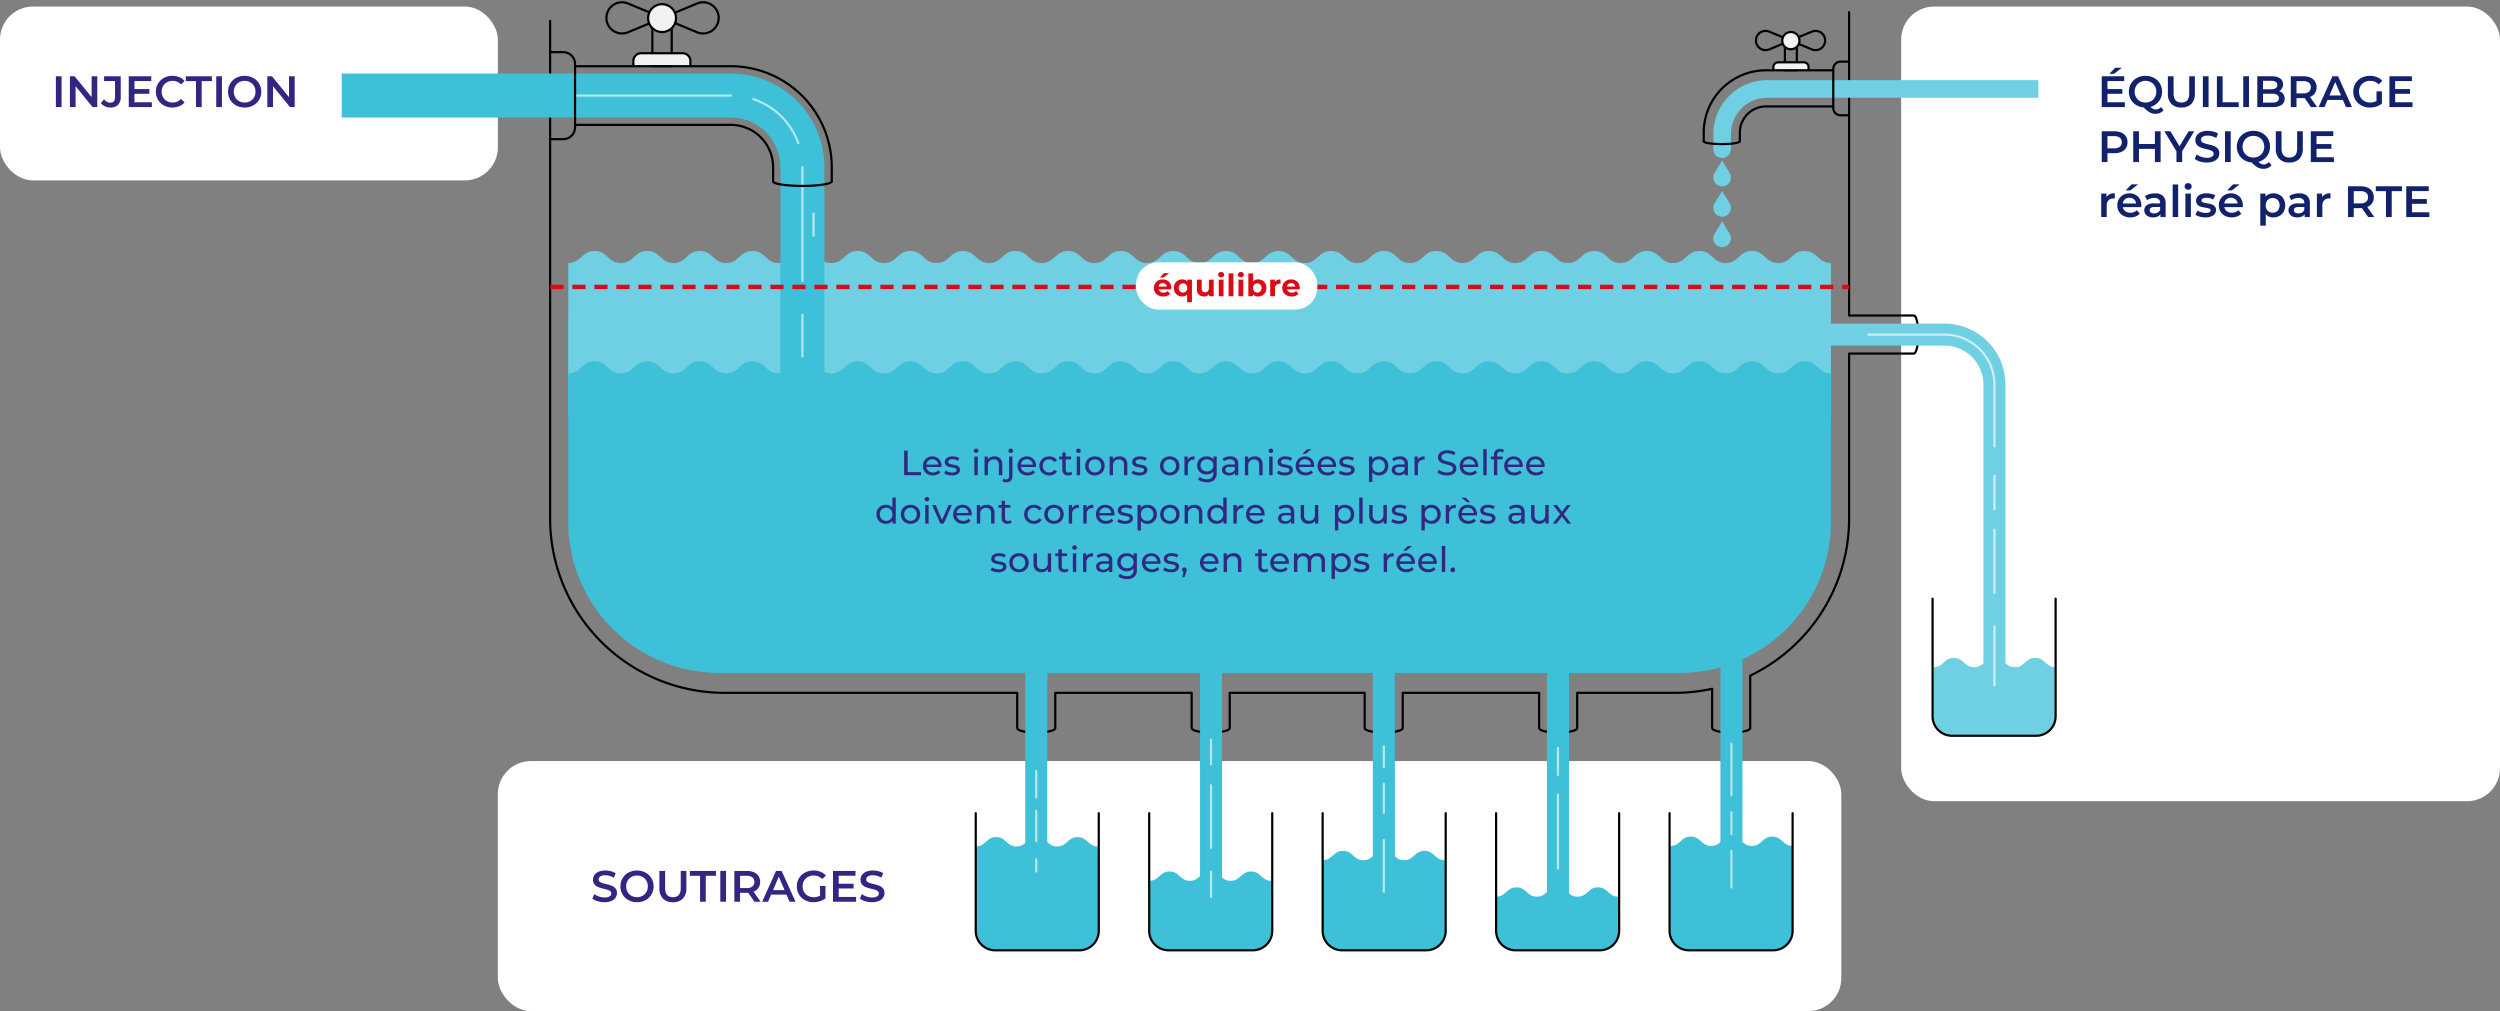 <svg xmlns="http://www.w3.org/2000/svg" width="1136.254" height="459.544" viewBox="0 0 1136.254 459.544">
  <rect x="0" y="0" width="1136.254" height="459.544" fill="#808080" stroke="none"/>
  <g id="Groupe_22144" data-name="Groupe 22144" transform="translate(12131 1792.088)">
    <g id="Groupe_22069" data-name="Groupe 22069" transform="translate(-12131 -1791.562)">
      <rect id="Rectangle_1817" data-name="Rectangle 1817" width="610.606" height="113.643" rx="15" transform="translate(226.278 345.375)" fill="#fff"/>
      <rect id="Rectangle_1818" data-name="Rectangle 1818" width="272.168" height="361.177" rx="15" transform="translate(864.086 2.448)" fill="#fff"/>
      <rect id="Rectangle_1819" data-name="Rectangle 1819" width="226.278" height="79.016" rx="15" transform="translate(0 2.447)" fill="#fff"/>
    </g>
    <g id="Groupe_22068" data-name="Groupe 22068" transform="translate(-12131 -1791.562)">
      <path id="Tracé_31958" data-name="Tracé 31958" d="M250.031,8.988V235.113a79.254,79.254,0,0,0,79.254,79.254H462.322v15.916l.038.126c0,1.111,3.862,2.013,8.626,2.013s8.626-.9,8.626-2.013l.013-.126V314.367h61.986v15.916l.037.126c0,1.111,3.862,2.013,8.626,2.013s8.626-.9,8.626-2.013l.014-.126V314.367h61.33v15.916l.037.126c0,1.111,3.862,2.013,8.626,2.013s8.626-.9,8.626-2.013l.014-.126V314.367h61.992v15.916l.038.126c0,1.111,3.861,2.013,8.626,2.013s8.626-.9,8.626-2.013l.013-.126V314.367h44.31c1.3,0,2.585-.036,3.866-.1.1-.006.2-.008.3-.012,1.221-.064,2.434-.16,3.64-.278.155-.015.311-.028.466-.044q1.758-.183,3.491-.444l.538-.079q1.71-.268,3.4-.607.276-.054.551-.113c.26-.055.521-.1.78-.159l-.011.155v17.594l.037.126c0,1.111,3.863,2.013,8.626,2.013s8.626-.9,8.626-2.013l.014-.126V306.577l.047-.03q1.689-.814,3.332-1.706c.355-.193.7-.4,1.052-.6.735-.414,1.47-.824,2.19-1.259.42-.254.828-.526,1.243-.788.637-.4,1.277-.8,1.9-1.219.438-.293.863-.6,1.294-.9.586-.411,1.173-.818,1.747-1.244.438-.324.865-.663,1.3-1,.55-.426,1.1-.849,1.639-1.288.43-.351.85-.715,1.272-1.075.521-.443,1.042-.886,1.551-1.343.418-.375.827-.76,1.237-1.144.494-.461.986-.925,1.468-1.4.4-.4.8-.8,1.2-1.21.468-.48.934-.964,1.39-1.458.387-.419.767-.844,1.145-1.271q.666-.75,1.314-1.515.553-.658,1.09-1.327.63-.781,1.239-1.577.522-.681,1.03-1.375.594-.81,1.165-1.638c.326-.47.65-.944.966-1.422.371-.56.732-1.126,1.089-1.7.3-.485.606-.971.9-1.463.347-.581.681-1.169,1.012-1.761.28-.5.56-.993.828-1.5.322-.6.63-1.215.936-1.827.254-.506.51-1.01.753-1.522.3-.627.578-1.265.86-1.9.226-.512.457-1.018.672-1.535.057-.136.12-.267.176-.4l0-.007-.01,0a78.983,78.983,0,0,0,5.917-30.06v-74.94h29.3l.127-.038c1.111,0,2.012-3.862,2.012-8.626s-.9-8.625-2.012-8.625l-.127-.014h-29.3V4.986" fill="none" stroke="#000" stroke-linecap="round" stroke-linejoin="round" stroke-width="1"/>
    </g>
    <g id="Groupe_22070" data-name="Groupe 22070" transform="translate(-12131 -1791.562)">
      <g id="illustration">
        <path id="Tracé_31907" data-name="Tracé 31907" d="M763.546,305.311H326.892a68.6,68.6,0,0,1-68.6-68.6V143.762H832.148v92.947a68.6,68.6,0,0,1-68.6,68.6" fill="#3dc0d8"/>
        <path id="Tracé_31908" data-name="Tracé 31908" d="M832.148,172.774V119.017c-5.982,0-5.982-5.487-11.963-5.487s-5.977,5.487-11.955,5.487-5.979-5.487-11.959-5.487-5.977,5.487-11.954,5.487-5.976-5.487-11.951-5.487-5.976,5.487-11.952,5.487-5.981-5.487-11.963-5.487-5.977,5.487-11.954,5.487-5.98-5.487-11.959-5.487-5.978,5.487-11.955,5.487-5.976-5.487-11.951-5.487-5.976,5.487-11.951,5.487-5.982-5.487-11.963-5.487-5.978,5.487-11.955,5.487-5.98-5.487-11.959-5.487-5.977,5.487-11.954,5.487-5.976-5.487-11.952-5.487-5.975,5.487-11.951,5.487-5.982-5.487-11.963-5.487-5.978,5.487-11.955,5.487-5.979-5.487-11.958-5.487-5.978,5.487-11.955,5.487-5.976-5.487-11.952-5.487-5.975,5.487-11.951,5.487-5.981-5.487-11.963-5.487-5.977,5.487-11.954,5.487-5.98-5.487-11.959-5.487-5.977,5.487-11.955,5.487-5.975-5.487-11.951-5.487-5.976,5.487-11.951,5.487-5.982-5.487-11.963-5.487-5.978,5.487-11.955,5.487-5.98-5.487-11.959-5.487-5.977,5.487-11.954,5.487-5.976-5.487-11.952-5.487-5.976,5.484-11.945,5.487-5.978-5.487-11.958-5.487-5.977,5.487-11.955,5.487-5.979-5.487-11.959-5.487-5.977,5.487-11.954,5.487-5.976-5.487-11.951-5.487-5.976,5.487-11.952,5.487-5.981-5.487-11.963-5.487-5.977,5.487-11.955,5.487-5.979-5.487-11.958-5.487-5.977,5.487-11.955,5.487-5.975-5.487-11.951-5.487-5.976,5.487-11.951,5.487v53.757Z" fill="#6ed0e2"/>
        <path id="Tracé_31909" data-name="Tracé 31909" d="M832.148,189.725V169.178c-5.982,0-5.982-5.487-11.963-5.487s-5.977,5.487-11.955,5.487-5.979-5.487-11.959-5.487-5.977,5.487-11.954,5.487-5.976-5.487-11.951-5.487-5.976,5.487-11.952,5.487-5.981-5.487-11.963-5.487-5.977,5.487-11.954,5.487-5.98-5.487-11.959-5.487-5.978,5.487-11.955,5.487-5.976-5.487-11.951-5.487-5.976,5.487-11.951,5.487-5.982-5.487-11.963-5.487-5.978,5.487-11.955,5.487-5.98-5.487-11.959-5.487-5.977,5.487-11.954,5.487-5.976-5.487-11.952-5.487-5.975,5.487-11.951,5.487-5.982-5.487-11.963-5.487-5.978,5.487-11.955,5.487-5.979-5.487-11.958-5.487-5.978,5.487-11.955,5.487-5.976-5.487-11.952-5.487-5.975,5.487-11.951,5.487-5.981-5.487-11.963-5.487-5.977,5.487-11.954,5.487-5.98-5.487-11.959-5.487-5.977,5.487-11.955,5.487-5.975-5.487-11.951-5.487-5.976,5.487-11.951,5.487-5.982-5.487-11.963-5.487-5.978,5.487-11.955,5.487-5.98-5.487-11.959-5.487-5.977,5.487-11.954,5.487-5.976-5.487-11.952-5.487-5.976,5.483-11.945,5.487-5.978-5.487-11.958-5.487-5.977,5.487-11.955,5.487-5.979-5.487-11.959-5.487-5.977,5.487-11.954,5.487-5.976-5.487-11.951-5.487-5.976,5.487-11.952,5.487-5.981-5.487-11.963-5.487-5.977,5.487-11.955,5.487-5.979-5.487-11.958-5.487-5.977,5.487-11.955,5.487-5.975-5.487-11.951-5.487-5.976,5.487-11.951,5.487v20.547Z" fill="#3dc0d8"/>
        <path id="Tracé_31910" data-name="Tracé 31910" d="M499,406.406V384.187c-4.63,0-4.63-4.248-9.261-4.248s-4.627,4.248-9.254,4.248-4.628-4.248-9.257-4.248-4.627,4.248-9.254,4.248-4.626-4.248-9.251-4.248-4.626,4.248-9.252,4.248v22.219s55.055-.474,55.529,0" fill="#3dc0d8"/>
        <path id="Tracé_31911" data-name="Tracé 31911" d="M499.392,389.051v33.5a8.835,8.835,0,0,1-8.836,8.835H452.309a8.835,8.835,0,0,1-8.836-8.835v-33.5" fill="#3dc0d8"/>
        <path id="Tracé_31912" data-name="Tracé 31912" d="M499.392,369.088v53.468a8.836,8.836,0,0,1-8.836,8.835H452.309a8.836,8.836,0,0,1-8.836-8.835V369.088" fill="none" stroke="#000" stroke-linecap="round" stroke-linejoin="round" stroke-width="1"/>
        <line id="Ligne_822" data-name="Ligne 822" y2="88.417" transform="translate(470.974 300.031)" fill="none" stroke="#3dc0d8" stroke-miterlimit="10" stroke-width="10"/>
        <line id="Ligne_823" data-name="Ligne 823" y2="5.606" transform="translate(470.974 390.004)" fill="none" stroke="#b6e7f0" stroke-linecap="round" stroke-linejoin="round" stroke-width="1"/>
        <line id="Ligne_824" data-name="Ligne 824" y2="13.8" transform="translate(470.974 368.011)" fill="none" stroke="#b6e7f0" stroke-linecap="round" stroke-linejoin="round" stroke-width="1"/>
        <line id="Ligne_825" data-name="Ligne 825" y2="12.075" transform="translate(470.974 349.898)" fill="none" stroke="#b6e7f0" stroke-linecap="round" stroke-linejoin="round" stroke-width="1"/>
        <path id="Tracé_31913" data-name="Tracé 31913" d="M577.839,411.883V399.818c-4.631,0-4.631-4.248-9.262-4.248s-4.626,4.248-9.254,4.248-4.628-4.248-9.257-4.248-4.627,4.248-9.253,4.248-4.627-4.248-9.252-4.248-4.626,4.248-9.252,4.248v12.065s55.055-.474,55.53,0" fill="#3dc0d8"/>
        <path id="Tracé_31914" data-name="Tracé 31914" d="M578.229,401.682v20.874a8.836,8.836,0,0,1-8.836,8.835H531.146a8.836,8.836,0,0,1-8.836-8.835V401.682" fill="#3dc0d8"/>
        <path id="Tracé_31915" data-name="Tracé 31915" d="M578.229,369.088v53.468a8.836,8.836,0,0,1-8.836,8.835H531.146a8.836,8.836,0,0,1-8.836-8.835V369.088" fill="none" stroke="#000" stroke-linecap="round" stroke-linejoin="round" stroke-width="1"/>
        <line id="Ligne_826" data-name="Ligne 826" y2="107.137" transform="translate(550.425 300.031)" fill="none" stroke="#3dc0d8" stroke-miterlimit="10" stroke-width="10"/>
        <line id="Ligne_827" data-name="Ligne 827" y2="11.557" transform="translate(550.425 395.61)" fill="none" stroke="#b6e7f0" stroke-linecap="round" stroke-linejoin="round" stroke-width="1"/>
        <line id="Ligne_828" data-name="Ligne 828" y2="28.462" transform="translate(550.425 356.367)" fill="none" stroke="#b6e7f0" stroke-linecap="round" stroke-linejoin="round" stroke-width="1"/>
        <line id="Ligne_829" data-name="Ligne 829" y2="11.212" transform="translate(550.425 335.668)" fill="none" stroke="#b6e7f0" stroke-linecap="round" stroke-linejoin="round" stroke-width="1"/>
        <path id="Tracé_31916" data-name="Tracé 31916" d="M656.675,412.666V390.447c-4.63,0-4.63-4.248-9.261-4.248s-4.627,4.248-9.254,4.248-4.628-4.248-9.257-4.248-4.627,4.248-9.254,4.248-4.626-4.248-9.251-4.248-4.626,4.248-9.252,4.248v22.219s55.055-.474,55.529,0" fill="#3dc0d8"/>
        <path id="Tracé_31917" data-name="Tracé 31917" d="M657.065,393.941v28.615a8.836,8.836,0,0,1-8.836,8.835H609.982a8.836,8.836,0,0,1-8.836-8.835V393.941" fill="#3dc0d8"/>
        <path id="Tracé_31918" data-name="Tracé 31918" d="M657.065,369.088v53.468a8.836,8.836,0,0,1-8.836,8.835H609.982a8.836,8.836,0,0,1-8.836-8.835V369.088" fill="none" stroke="#000" stroke-linecap="round" stroke-linejoin="round" stroke-width="1"/>
        <line id="Ligne_830" data-name="Ligne 830" y2="104.809" transform="translate(628.956 300.031)" fill="none" stroke="#3dc0d8" stroke-miterlimit="10" stroke-width="10"/>
        <line id="Ligne_831" data-name="Ligne 831" y2="23.584" transform="translate(628.956 381.256)" fill="none" stroke="#b6e7f0" stroke-linecap="round" stroke-linejoin="round" stroke-width="1"/>
        <line id="Ligne_832" data-name="Ligne 832" y2="13.302" transform="translate(628.956 355.65)" fill="none" stroke="#b6e7f0" stroke-linecap="round" stroke-linejoin="round" stroke-width="1"/>
        <line id="Ligne_833" data-name="Ligne 833" y2="9.311" transform="translate(628.956 338.691)" fill="none" stroke="#b6e7f0" stroke-linecap="round" stroke-linejoin="round" stroke-width="1"/>
        <path id="Tracé_31919" data-name="Tracé 31919" d="M735.512,413.836v-6.819c-4.63,0-4.63-4.247-9.261-4.247s-4.627,4.247-9.254,4.247-4.628-4.247-9.257-4.247-4.627,4.247-9.254,4.247-4.626-4.247-9.251-4.247-4.626,4.247-9.252,4.247v6.819Z" fill="#3dc0d8"/>
        <path id="Tracé_31920" data-name="Tracé 31920" d="M735.9,412.275v10.281a8.836,8.836,0,0,1-8.836,8.835H688.819a8.836,8.836,0,0,1-8.836-8.835V412.275" fill="#3dc0d8"/>
        <path id="Tracé_31921" data-name="Tracé 31921" d="M735.9,369.088v53.468a8.836,8.836,0,0,1-8.836,8.835H688.819a8.836,8.836,0,0,1-8.836-8.835V369.088" fill="none" stroke="#000" stroke-linecap="round" stroke-linejoin="round" stroke-width="1"/>
        <line id="Ligne_834" data-name="Ligne 834" y2="117.778" transform="translate(708.098 300.031)" fill="none" stroke="#3dc0d8" stroke-miterlimit="10" stroke-width="10"/>
        <line id="Ligne_835" data-name="Ligne 835" y2="33.587" transform="translate(708.098 360.639)" fill="none" stroke="#b6e7f0" stroke-linecap="round" stroke-linejoin="round" stroke-width="1"/>
        <line id="Ligne_836" data-name="Ligne 836" y2="12.304" transform="translate(708.098 339.356)" fill="none" stroke="#b6e7f0" stroke-linecap="round" stroke-linejoin="round" stroke-width="1"/>
        <path id="Tracé_31922" data-name="Tracé 31922" d="M814.739,406.163V383.944c-4.63,0-4.63-4.248-9.261-4.248s-4.627,4.248-9.254,4.248-4.628-4.248-9.257-4.248-4.627,4.248-9.254,4.248-4.626-4.248-9.251-4.248-4.626,4.248-9.252,4.248v22.219s55.055-.474,55.529,0" fill="#3dc0d8"/>
        <path id="Tracé_31923" data-name="Tracé 31923" d="M814.739,389.051v33.5a8.835,8.835,0,0,1-8.836,8.835H767.656a8.835,8.835,0,0,1-8.836-8.835v-33.5" fill="#3dc0d8"/>
        <path id="Tracé_31924" data-name="Tracé 31924" d="M814.739,369.088v53.468a8.836,8.836,0,0,1-8.836,8.835H767.656a8.836,8.836,0,0,1-8.836-8.835V369.088" fill="none" stroke="#000" stroke-linecap="round" stroke-linejoin="round" stroke-width="1"/>
        <line id="Ligne_837" data-name="Ligne 837" y2="106.215" transform="translate(786.935 282.233)" fill="none" stroke="#3dc0d8" stroke-miterlimit="10" stroke-width="10"/>
        <line id="Ligne_838" data-name="Ligne 838" y2="16.627" transform="translate(786.935 386.244)" fill="none" stroke="#b6e7f0" stroke-linecap="round" stroke-linejoin="round" stroke-width="1"/>
        <line id="Ligne_839" data-name="Ligne 839" y2="9.976" transform="translate(786.935 368.62)" fill="none" stroke="#b6e7f0" stroke-linecap="round" stroke-linejoin="round" stroke-width="1"/>
        <line id="Ligne_840" data-name="Ligne 840" y2="23.389" transform="translate(786.935 337.583)" fill="none" stroke="#b6e7f0" stroke-linecap="round" stroke-linejoin="round" stroke-width="1"/>
        <path id="Tracé_31925" data-name="Tracé 31925" d="M934.279,314.092v-11.36c-4.63,0-4.63-4.248-9.26-4.248s-4.628,4.248-9.255,4.248-4.628-4.248-9.257-4.248-4.627,4.248-9.254,4.248-4.626-4.248-9.251-4.248-4.626,4.248-9.252,4.248v11.36s55.055-.474,55.529,0" fill="#6ed0e2"/>
        <path id="Tracé_31926" data-name="Tracé 31926" d="M934.28,309.292v15.753a8.836,8.836,0,0,1-8.836,8.836H887.2a8.836,8.836,0,0,1-8.836-8.836V309.292" fill="#6ed0e2"/>
        <path id="Tracé_31927" data-name="Tracé 31927" d="M934.28,271.578v53.468a8.836,8.836,0,0,1-8.836,8.835H887.2a8.836,8.836,0,0,1-8.836-8.835V271.578" fill="none" stroke="#000" stroke-linecap="round" stroke-linejoin="round" stroke-width="1"/>
        <path id="Tracé_31928" data-name="Tracé 31928" d="M906.476,310.967V174.3a22.746,22.746,0,0,0-22.746-22.746H826.756" fill="none" stroke="#6ed0e2" stroke-miterlimit="10" stroke-width="10"/>
        <path id="Tracé_31929" data-name="Tracé 31929" d="M906.476,202.367V174.3a22.746,22.746,0,0,0-22.746-22.746H849.256" fill="none" stroke="#cfeff5" stroke-linecap="round" stroke-linejoin="round" stroke-width="1"/>
        <line id="Ligne_841" data-name="Ligne 841" y1="15.297" transform="translate(906.476 215.668)" fill="none" stroke="#cfeff5" stroke-linecap="round" stroke-linejoin="round" stroke-width="1"/>
        <line id="Ligne_842" data-name="Ligne 842" y1="28.599" transform="translate(906.476 240.276)" fill="none" stroke="#cfeff5" stroke-linecap="round" stroke-linejoin="round" stroke-width="1"/>
        <line id="Ligne_843" data-name="Ligne 843" y1="26.795" transform="translate(906.476 284.172)" fill="none" stroke="#cfeff5" stroke-linecap="round" stroke-linejoin="round" stroke-width="1"/>
        <path id="Tracé_31930" data-name="Tracé 31930" d="M155.306,42.9H332.17A32.532,32.532,0,0,1,364.7,75.433V184.41" fill="none" stroke="#3dc0d8" stroke-miterlimit="10" stroke-width="20"/>
        <path id="Tracé_31931" data-name="Tracé 31931" d="M305.3,9.388V29.513h-8.8V9.388" fill="none" stroke="#000" stroke-linecap="round" stroke-linejoin="round" stroke-width="1"/>
        <path id="Tracé_31932" data-name="Tracé 31932" d="M285.42,1.057,301.2,7.6l-15.78,6.546a7.086,7.086,0,1,1,0-13.091Z" fill="none" stroke="#000" stroke-linecap="round" stroke-linejoin="round" stroke-width="1"/>
        <path id="Tracé_31933" data-name="Tracé 31933" d="M316.848,1.057,301.068,7.6l15.78,6.546a7.086,7.086,0,1,0,0-13.091Z" fill="none" stroke="#000" stroke-linecap="round" stroke-linejoin="round" stroke-width="1"/>
        <path id="Tracé_31934" data-name="Tracé 31934" d="M287.858,29.148V27.221a3.551,3.551,0,0,1,3.551-3.551h18.825a3.551,3.551,0,0,1,3.551,3.551v1.927" fill="#f2f2f2"/>
        <path id="Tracé_31935" data-name="Tracé 31935" d="M287.858,29.148V27.221a3.551,3.551,0,0,1,3.551-3.551h18.825a3.551,3.551,0,0,1,3.551,3.551v1.927" fill="none" stroke="#000" stroke-linecap="round" stroke-linejoin="round" stroke-width="1"/>
        <path id="Tracé_31936" data-name="Tracé 31936" d="M307.246,7.707A6.344,6.344,0,1,1,300.9,1.363a6.344,6.344,0,0,1,6.344,6.344" fill="#f2f2f2"/>
        <circle id="Ellipse_151" data-name="Ellipse 151" cx="6.344" cy="6.344" r="6.344" transform="translate(293.271 12.424) rotate(-76.718)" fill="none" stroke="#000" stroke-linecap="round" stroke-linejoin="round" stroke-width="1"/>
        <line id="Ligne_844" data-name="Ligne 844" y2="51.779" transform="translate(364.702 75.434)" fill="none" stroke="#b6e7f0" stroke-linecap="round" stroke-linejoin="round" stroke-width="1"/>
        <path id="Tracé_31937" data-name="Tracé 31937" d="M342.407,44.544a32.623,32.623,0,0,1,20.451,20.064" fill="none" stroke="#b6e7f0" stroke-linecap="round" stroke-linejoin="round" stroke-width="1"/>
        <line id="Ligne_845" data-name="Ligne 845" x2="70.43" transform="translate(261.74 42.901)" fill="none" stroke="#b6e7f0" stroke-linecap="round" stroke-linejoin="round" stroke-width="1"/>
        <line id="Ligne_846" data-name="Ligne 846" y2="10.028" transform="translate(369.75 96.567)" fill="none" stroke="#b6e7f0" stroke-linecap="round" stroke-linejoin="round" stroke-width="1"/>
        <path id="Tracé_31938" data-name="Tracé 31938" d="M261.74,29.577h70.43a45.908,45.908,0,0,1,45.856,45.856v6.4" fill="none" stroke="#000" stroke-linecap="round" stroke-linejoin="round" stroke-width="1"/>
        <path id="Tracé_31939" data-name="Tracé 31939" d="M351.379,81.838v-6.4A19.23,19.23,0,0,0,332.17,56.226H261.74" fill="none" stroke="#000" stroke-linecap="round" stroke-linejoin="round" stroke-width="1"/>
        <path id="Tracé_31940" data-name="Tracé 31940" d="M250.031,23.168h5.916a5.419,5.419,0,0,1,5.419,5.419V57.319a5.419,5.419,0,0,1-5.419,5.419h-5.916" fill="none" stroke="#000" stroke-linecap="round" stroke-linejoin="round" stroke-width="1"/>
        <path id="Tracé_31941" data-name="Tracé 31941" d="M378.025,81.916c0,1.141-5.966,2.065-13.324,2.065s-13.325-.924-13.325-2.065" fill="none" stroke="#000" stroke-linecap="round" stroke-linejoin="round" stroke-width="1"/>
        <line id="Ligne_847" data-name="Ligne 847" y2="18.955" transform="translate(364.702 142.51)" fill="none" stroke="#b6e7f0" stroke-linecap="round" stroke-linejoin="round" stroke-width="1"/>
        <path id="Tracé_31942" data-name="Tracé 31942" d="M926.433,39.9H803.176a20.455,20.455,0,0,0-20.455,20.454v7.02" fill="none" stroke="#6ed0e2" stroke-miterlimit="10" stroke-width="8"/>
        <path id="Tracé_31943" data-name="Tracé 31943" d="M779.3,65.226l3.414-5.619,3.414,5.619a3.995,3.995,0,1,1-6.828,0" fill="#6ed0e2"/>
        <path id="Tracé_31944" data-name="Tracé 31944" d="M779.3,78.1l3.414-5.619,3.414,5.619a3.995,3.995,0,1,1-6.828,0" fill="#6ed0e2"/>
        <path id="Tracé_31945" data-name="Tracé 31945" d="M779.3,91.9l3.414-5.619,3.414,5.619a3.995,3.995,0,1,1-6.828,0" fill="#6ed0e2"/>
        <path id="Tracé_31946" data-name="Tracé 31946" d="M779.3,105.7l3.414-5.619,3.414,5.619a3.995,3.995,0,1,1-6.828,0" fill="#6ed0e2"/>
        <path id="Tracé_31947" data-name="Tracé 31947" d="M811.24,18.987V31.393h5.423V18.987" fill="none" stroke="#000" stroke-linecap="round" stroke-linejoin="round" stroke-width="1"/>
        <path id="Tracé_31948" data-name="Tracé 31948" d="M823.5,13.851l-9.728,4.035,9.728,4.035a4.368,4.368,0,1,0,0-8.07Z" fill="none" stroke="#000" stroke-linecap="round" stroke-linejoin="round" stroke-width="1"/>
        <path id="Tracé_31949" data-name="Tracé 31949" d="M804.122,13.851l9.728,4.035-9.728,4.035a4.368,4.368,0,1,1,0-8.07Z" fill="none" stroke="#000" stroke-linecap="round" stroke-linejoin="round" stroke-width="1"/>
        <path id="Tracé_31950" data-name="Tracé 31950" d="M821.993,31.168V29.98a2.189,2.189,0,0,0-2.189-2.189H808.2a2.189,2.189,0,0,0-2.189,2.189v1.188" fill="#f2f2f2"/>
        <path id="Tracé_31951" data-name="Tracé 31951" d="M821.993,31.168V29.98a2.189,2.189,0,0,0-2.189-2.189H808.2a2.189,2.189,0,0,0-2.189,2.189v1.188" fill="none" stroke="#000" stroke-linecap="round" stroke-linejoin="round" stroke-width="1"/>
        <path id="Tracé_31952" data-name="Tracé 31952" d="M810.041,17.951a3.911,3.911,0,1,0,3.911-3.911,3.911,3.911,0,0,0-3.911,3.911" fill="#f2f2f2"/>
        <path id="Tracé_31953" data-name="Tracé 31953" d="M810.041,17.951a3.911,3.911,0,1,0,3.911-3.911A3.911,3.911,0,0,0,810.041,17.951Z" fill="none" stroke="#000" stroke-linecap="round" stroke-linejoin="round" stroke-width="1"/>
        <path id="Tracé_31954" data-name="Tracé 31954" d="M832.995,31.433H802.617A28.3,28.3,0,0,0,774.348,59.7v3.948" fill="none" stroke="#000" stroke-linecap="round" stroke-linejoin="round" stroke-width="1"/>
        <path id="Tracé_31955" data-name="Tracé 31955" d="M790.775,63.649V59.7A11.855,11.855,0,0,1,802.616,47.86h30.379" fill="none" stroke="#000" stroke-linecap="round" stroke-linejoin="round" stroke-width="1"/>
        <path id="Tracé_31956" data-name="Tracé 31956" d="M840.213,27.482h-3.648a3.342,3.342,0,0,0-3.341,3.341V48.534a3.342,3.342,0,0,0,3.341,3.341h3.648" fill="none" stroke="#000" stroke-linecap="round" stroke-linejoin="round" stroke-width="1"/>
        <path id="Tracé_31957" data-name="Tracé 31957" d="M774.349,63.7c0,.7,3.677,1.273,8.214,1.273s8.214-.57,8.214-1.273" fill="none" stroke="#000" stroke-linecap="round" stroke-linejoin="round" stroke-width="1"/>
        <line id="Ligne_848" data-name="Ligne 848" x2="243.236" transform="translate(597.238 129.885)" fill="none" stroke="#db0a17" stroke-miterlimit="10" stroke-width="2" stroke-dasharray="6 4"/>
        <line id="Ligne_849" data-name="Ligne 849" x2="266.291" transform="translate(250.125 129.885)" fill="none" stroke="#db0a17" stroke-miterlimit="10" stroke-width="2" stroke-dasharray="6 4"/>
      </g>
      <rect id="Rectangle_1821" data-name="Rectangle 1821" width="82.367" height="21.478" rx="10" transform="translate(516.355 118.695)" fill="#fff"/>
    </g>
    <path id="Tracé_33113" data-name="Tracé 33113" d="M12.38-2.18V0H1.88V-14H12.1v2.18H4.48v3.64h6.76v2.14H4.48v3.86ZM8.04-17.88h2.94L7.5-15.14H5.34ZM30,1.4a4.639,4.639,0,0,1-1.63,1.24,4.874,4.874,0,0,1-2.03.42,5.453,5.453,0,0,1-2.64-.65A12.01,12.01,0,0,1,20.96.16,7.6,7.6,0,0,1,17.48-.97a6.85,6.85,0,0,1-2.4-2.54A7.144,7.144,0,0,1,14.22-7a7.088,7.088,0,0,1,.98-3.69,6.887,6.887,0,0,1,2.7-2.58,7.983,7.983,0,0,1,3.86-.93,7.983,7.983,0,0,1,3.86.93,6.909,6.909,0,0,1,2.7,2.57A7.073,7.073,0,0,1,29.3-7a7.151,7.151,0,0,1-.66,3.07,6.927,6.927,0,0,1-1.84,2.4A7.281,7.281,0,0,1,24.06-.1,4.152,4.152,0,0,0,25.2.8a2.647,2.647,0,0,0,1.2.28A3.149,3.149,0,0,0,28.8-.04ZM16.84-7a5.043,5.043,0,0,0,.64,2.53,4.557,4.557,0,0,0,1.76,1.76,5.05,5.05,0,0,0,2.52.63,5.05,5.05,0,0,0,2.52-.63,4.557,4.557,0,0,0,1.76-1.76A5.043,5.043,0,0,0,26.68-7a5.043,5.043,0,0,0-.64-2.53,4.557,4.557,0,0,0-1.76-1.76,5.05,5.05,0,0,0-2.52-.63,5.05,5.05,0,0,0-2.52.63,4.557,4.557,0,0,0-1.76,1.76A5.043,5.043,0,0,0,16.84-7ZM38.08.2a6.088,6.088,0,0,1-4.52-1.63A6.343,6.343,0,0,1,31.94-6.1V-14h2.6v7.8q0,4.12,3.56,4.12,3.54,0,3.54-4.12V-14H44.2v7.9a6.366,6.366,0,0,1-1.61,4.67A6.054,6.054,0,0,1,38.08.2ZM47.84-14h2.6V0h-2.6Zm6.38,0h2.6V-2.2h7.32V0H54.22ZM66.2-14h2.6V0H66.2ZM82.5-7.28a3.694,3.694,0,0,1,1.84,1.27,3.533,3.533,0,0,1,.68,2.21,3.238,3.238,0,0,1-1.4,2.81A7.035,7.035,0,0,1,79.54,0H72.58V-14h6.56a6.442,6.442,0,0,1,3.82.97,3.116,3.116,0,0,1,1.34,2.67,3.506,3.506,0,0,1-.48,1.84A3.286,3.286,0,0,1,82.5-7.28Zm-7.32-4.68V-8.1h3.68a3.74,3.74,0,0,0,2.09-.49,1.614,1.614,0,0,0,.73-1.43,1.633,1.633,0,0,0-.73-1.45,3.74,3.74,0,0,0-2.09-.49Zm4.2,9.92q3.02,0,3.02-2.02T79.38-6.08h-4.2v4.04ZM96.96,0,94.1-4.1a5.332,5.332,0,0,1-.54.02H90.4V0H87.8V-14h5.76a7.751,7.751,0,0,1,3.17.6,4.609,4.609,0,0,1,2.07,1.72,4.812,4.812,0,0,1,.72,2.66,4.743,4.743,0,0,1-.77,2.72,4.581,4.581,0,0,1-2.21,1.7L99.76,0ZM96.9-9.02a2.509,2.509,0,0,0-.88-2.06,3.994,3.994,0,0,0-2.58-.72H90.4v5.58h3.04a3.955,3.955,0,0,0,2.58-.73A2.539,2.539,0,0,0,96.9-9.02Zm14.6,5.78h-7L103.12,0h-2.68l6.3-14h2.56l6.32,14H112.9Zm-.86-2.04L108-11.4l-2.62,6.12Zm16.12-1.88h2.46v5.58A7.822,7.822,0,0,1,126.7-.26a9.669,9.669,0,0,1-2.96.46,7.983,7.983,0,0,1-3.86-.93,6.909,6.909,0,0,1-2.7-2.57A7.073,7.073,0,0,1,116.2-7a7.073,7.073,0,0,1,.98-3.7,6.892,6.892,0,0,1,2.71-2.57,8.083,8.083,0,0,1,3.89-.93,8.493,8.493,0,0,1,3.2.58,6.279,6.279,0,0,1,2.42,1.7l-1.64,1.6a5.26,5.26,0,0,0-3.86-1.6,5.454,5.454,0,0,0-2.63.62,4.521,4.521,0,0,0-1.8,1.74A5.006,5.006,0,0,0,118.82-7a4.928,4.928,0,0,0,.65,2.52,4.661,4.661,0,0,0,1.8,1.76,5.275,5.275,0,0,0,2.61.64,5.632,5.632,0,0,0,2.88-.72Zm16.38,4.98V0h-10.5V-14h10.22v2.18h-7.62v3.64H142v2.14h-6.76v3.86ZM7.64,11a7.751,7.751,0,0,1,3.17.6,4.609,4.609,0,0,1,2.07,1.72,4.812,4.812,0,0,1,.72,2.66,4.825,4.825,0,0,1-.72,2.65,4.587,4.587,0,0,1-2.07,1.73,7.751,7.751,0,0,1-3.17.6H4.48V25H1.88V11Zm-.12,7.76a3.994,3.994,0,0,0,2.58-.72,2.509,2.509,0,0,0,.88-2.06,2.509,2.509,0,0,0-.88-2.06,3.994,3.994,0,0,0-2.58-.72H4.48v5.56ZM28.64,11V25h-2.6V19H18.8v6H16.2V11h2.6v5.78h7.24V11Zm9.8,9.06V25h-2.6V20.1L30.34,11h2.78l4.1,6.82L41.36,11h2.56ZM49.66,25.2a10.681,10.681,0,0,1-3.13-.46,6.532,6.532,0,0,1-2.39-1.22l.9-2.02a7.09,7.09,0,0,0,2.11,1.11,7.672,7.672,0,0,0,2.51.43,4.337,4.337,0,0,0,2.33-.5,1.515,1.515,0,0,0,.77-1.32,1.278,1.278,0,0,0-.43-.99,3.019,3.019,0,0,0-1.09-.61q-.66-.22-1.8-.5a20.982,20.982,0,0,1-2.59-.76,4.262,4.262,0,0,1-1.7-1.19,3.206,3.206,0,0,1-.71-2.19,3.736,3.736,0,0,1,.63-2.11,4.263,4.263,0,0,1,1.9-1.51,7.7,7.7,0,0,1,3.11-.56,10.045,10.045,0,0,1,2.52.32,6.966,6.966,0,0,1,2.14.92l-.82,2.02A8.09,8.09,0,0,0,52,13.24a7.182,7.182,0,0,0-1.94-.28,4.053,4.053,0,0,0-2.29.52,1.6,1.6,0,0,0-.75,1.38,1.248,1.248,0,0,0,.43.98,3.107,3.107,0,0,0,1.09.6q.66.22,1.8.5a18.941,18.941,0,0,1,2.56.75,4.384,4.384,0,0,1,1.71,1.19,3.136,3.136,0,0,1,.71,2.16,3.688,3.688,0,0,1-.63,2.1,4.285,4.285,0,0,1-1.91,1.5A7.77,7.77,0,0,1,49.66,25.2ZM57.9,11h2.6V25H57.9ZM79.06,26.4a4.639,4.639,0,0,1-1.63,1.24,4.874,4.874,0,0,1-2.03.42,5.453,5.453,0,0,1-2.64-.65,12.01,12.01,0,0,1-2.74-2.25,7.6,7.6,0,0,1-3.48-1.13,6.85,6.85,0,0,1-2.4-2.54A7.144,7.144,0,0,1,63.28,18a7.088,7.088,0,0,1,.98-3.69,6.887,6.887,0,0,1,2.7-2.58,8.476,8.476,0,0,1,7.72,0,6.909,6.909,0,0,1,2.7,2.57,7.073,7.073,0,0,1,.98,3.7,7.151,7.151,0,0,1-.66,3.07,6.927,6.927,0,0,1-1.84,2.4,7.281,7.281,0,0,1-2.74,1.43,4.152,4.152,0,0,0,1.14.9,2.646,2.646,0,0,0,1.2.28,3.149,3.149,0,0,0,2.4-1.12ZM65.9,18a5.043,5.043,0,0,0,.64,2.53,4.557,4.557,0,0,0,1.76,1.76,5.355,5.355,0,0,0,5.04,0,4.557,4.557,0,0,0,1.76-1.76,5.321,5.321,0,0,0,0-5.06,4.557,4.557,0,0,0-1.76-1.76,5.355,5.355,0,0,0-5.04,0,4.557,4.557,0,0,0-1.76,1.76A5.043,5.043,0,0,0,65.9,18Zm21.24,7.2a6.088,6.088,0,0,1-4.52-1.63A6.343,6.343,0,0,1,81,18.9V11h2.6v7.8q0,4.12,3.56,4.12,3.54,0,3.54-4.12V11h2.56v7.9a6.366,6.366,0,0,1-1.61,4.67A6.054,6.054,0,0,1,87.14,25.2Zm20.26-2.38V25H96.9V11h10.22v2.18H99.5v3.64h6.76v2.14H99.5v3.86ZM4.02,40.88a4.166,4.166,0,0,1,3.8-1.68v2.38a3.174,3.174,0,0,0-.58-.06,3.02,3.02,0,0,0-2.28.85,3.39,3.39,0,0,0-.82,2.45V50H1.64V39.32H4.02Zm15.86,3.84q0,.26-.04.74H11.46a2.9,2.9,0,0,0,1.15,1.87,3.769,3.769,0,0,0,2.31.69,3.893,3.893,0,0,0,2.9-1.16l1.34,1.54a4.515,4.515,0,0,1-1.82,1.3,6.629,6.629,0,0,1-2.48.44,6.6,6.6,0,0,1-3.1-.7,5.041,5.041,0,0,1-2.07-1.95,5.507,5.507,0,0,1-.73-2.83,5.588,5.588,0,0,1,.71-2.81,5.036,5.036,0,0,1,1.97-1.95,5.748,5.748,0,0,1,2.84-.7,5.6,5.6,0,0,1,2.79.69,4.887,4.887,0,0,1,1.92,1.94A5.883,5.883,0,0,1,19.88,44.72Zm-5.4-3.52a2.955,2.955,0,0,0-3.04,2.6H17.5a2.947,2.947,0,0,0-.98-1.88A2.98,2.98,0,0,0,14.48,41.2Zm.96-6.08h2.94L14.9,37.86H12.74ZM26.06,39.2a5.207,5.207,0,0,1,3.61,1.13,4.368,4.368,0,0,1,1.25,3.41V50H28.56V48.7a2.909,2.909,0,0,1-1.31,1.07,5.121,5.121,0,0,1-2.05.37,5.022,5.022,0,0,1-2.1-.41,3.245,3.245,0,0,1-1.39-1.14,2.893,2.893,0,0,1-.49-1.65,2.828,2.828,0,0,1,1.07-2.31,5.314,5.314,0,0,1,3.37-.87h2.76V43.6a2.189,2.189,0,0,0-.67-1.72,2.9,2.9,0,0,0-1.99-.6,5.744,5.744,0,0,0-1.77.28,4.348,4.348,0,0,0-1.47.78l-.98-1.82a6.068,6.068,0,0,1,2.02-.98A8.988,8.988,0,0,1,26.06,39.2Zm-.34,9.12a3.228,3.228,0,0,0,1.67-.43,2.34,2.34,0,0,0,1.03-1.23V45.42H25.84q-2.16,0-2.16,1.42a1.275,1.275,0,0,0,.54,1.08A2.476,2.476,0,0,0,25.72,48.32Zm8.4-13.16h2.5V50h-2.5Zm5.78,4.16h2.5V50H39.9Zm1.26-1.76a1.606,1.606,0,0,1-1.14-.43,1.474,1.474,0,0,1,0-2.14,1.606,1.606,0,0,1,1.14-.43,1.651,1.651,0,0,1,1.14.41A1.321,1.321,0,0,1,42.76,36a1.508,1.508,0,0,1-.45,1.11A1.557,1.557,0,0,1,41.16,37.56Zm7.82,12.58a9.562,9.562,0,0,1-2.54-.34,6.391,6.391,0,0,1-1.98-.86l.96-1.9a6.172,6.172,0,0,0,1.73.77,7.187,7.187,0,0,0,1.99.29q2.24,0,2.24-1.18a.788.788,0,0,0-.57-.78,9.842,9.842,0,0,0-1.83-.42,14.847,14.847,0,0,1-2.15-.46,3.3,3.3,0,0,1-1.44-.91,2.541,2.541,0,0,1-.61-1.81,2.845,2.845,0,0,1,1.27-2.43,5.78,5.78,0,0,1,3.43-.91,9.9,9.9,0,0,1,2.2.25,6.168,6.168,0,0,1,1.8.67l-.96,1.9a5.921,5.921,0,0,0-3.06-.8,3.392,3.392,0,0,0-1.67.33.985.985,0,0,0-.57.87.869.869,0,0,0,.61.85,9.694,9.694,0,0,0,1.89.47,14.583,14.583,0,0,1,2.1.46,3.287,3.287,0,0,1,1.41.88,2.453,2.453,0,0,1,.59,1.76,2.785,2.785,0,0,1-1.3,2.4A6.13,6.13,0,0,1,48.98,50.14Zm17.04-5.42q0,.26-.04.74H57.6a2.9,2.9,0,0,0,1.15,1.87,3.769,3.769,0,0,0,2.31.69,3.893,3.893,0,0,0,2.9-1.16L65.3,48.4a4.515,4.515,0,0,1-1.82,1.3,7.212,7.212,0,0,1-5.58-.26,5.041,5.041,0,0,1-2.07-1.95,5.507,5.507,0,0,1-.73-2.83,5.588,5.588,0,0,1,.71-2.81,5.036,5.036,0,0,1,1.97-1.95,5.748,5.748,0,0,1,2.84-.7,5.6,5.6,0,0,1,2.79.69,4.887,4.887,0,0,1,1.92,1.94A5.883,5.883,0,0,1,66.02,44.72Zm-5.4-3.52a2.955,2.955,0,0,0-3.04,2.6h6.06a2.947,2.947,0,0,0-.98-1.88A2.98,2.98,0,0,0,60.62,41.2Zm.96-6.08h2.94l-3.48,2.74H58.88ZM79.86,39.2a5.669,5.669,0,0,1,2.79.68,4.9,4.9,0,0,1,1.93,1.92,6.213,6.213,0,0,1,0,5.73,4.886,4.886,0,0,1-1.93,1.93,5.669,5.669,0,0,1-2.79.68,4.312,4.312,0,0,1-3.42-1.44v5.18h-2.5V39.32h2.38v1.4a3.868,3.868,0,0,1,1.53-1.14A5.167,5.167,0,0,1,79.86,39.2ZM79.58,48a3.022,3.022,0,0,0,2.27-.92,3.735,3.735,0,0,0,0-4.84,3.022,3.022,0,0,0-2.27-.92,3.215,3.215,0,0,0-1.62.41,2.963,2.963,0,0,0-1.14,1.17,3.9,3.9,0,0,0,0,3.52,2.963,2.963,0,0,0,1.14,1.17A3.215,3.215,0,0,0,79.58,48ZM91.6,39.2a5.207,5.207,0,0,1,3.61,1.13,4.368,4.368,0,0,1,1.25,3.41V50H94.1V48.7a2.909,2.909,0,0,1-1.31,1.07,5.121,5.121,0,0,1-2.05.37,5.022,5.022,0,0,1-2.1-.41,3.245,3.245,0,0,1-1.39-1.14,2.893,2.893,0,0,1-.49-1.65,2.828,2.828,0,0,1,1.07-2.31,5.314,5.314,0,0,1,3.37-.87h2.76V43.6a2.189,2.189,0,0,0-.67-1.72,2.9,2.9,0,0,0-1.99-.6,5.744,5.744,0,0,0-1.77.28,4.348,4.348,0,0,0-1.47.78l-.98-1.82a6.068,6.068,0,0,1,2.02-.98A8.988,8.988,0,0,1,91.6,39.2Zm-.34,9.12a3.228,3.228,0,0,0,1.67-.43,2.34,2.34,0,0,0,1.03-1.23V45.42H91.38q-2.16,0-2.16,1.42a1.275,1.275,0,0,0,.54,1.08A2.476,2.476,0,0,0,91.26,48.32Zm10.78-7.44a4.166,4.166,0,0,1,3.8-1.68v2.38a3.174,3.174,0,0,0-.58-.06,3.02,3.02,0,0,0-2.28.85,3.39,3.39,0,0,0-.82,2.45V50h-2.5V39.32h2.38ZM122.98,50l-2.86-4.1a5.332,5.332,0,0,1-.54.02h-3.16V50h-2.6V36h5.76a7.751,7.751,0,0,1,3.17.6,4.609,4.609,0,0,1,2.07,1.72,4.812,4.812,0,0,1,.72,2.66,4.743,4.743,0,0,1-.77,2.72,4.581,4.581,0,0,1-2.21,1.7l3.22,4.6Zm-.06-9.02a2.509,2.509,0,0,0-.88-2.06,3.994,3.994,0,0,0-2.58-.72h-3.04v5.58h3.04a3.955,3.955,0,0,0,2.58-.73A2.539,2.539,0,0,0,122.92,40.98Zm8.16-2.78h-4.64V36h11.88v2.2h-4.64V50h-2.6Zm19.7,9.62V50h-10.5V36H150.5v2.18h-7.62v3.64h6.76v2.14h-6.76v3.86Z" transform="translate(-11177.639 -1743.417)" fill="#12216b"/>
    <path id="Tracé_33114" data-name="Tracé 33114" d="M6.22.2A10.681,10.681,0,0,1,3.09-.26,6.532,6.532,0,0,1,.7-1.48L1.6-3.5A7.09,7.09,0,0,0,3.71-2.39a7.672,7.672,0,0,0,2.51.43,4.337,4.337,0,0,0,2.33-.5,1.515,1.515,0,0,0,.77-1.32,1.278,1.278,0,0,0-.43-.99A3.019,3.019,0,0,0,7.8-5.38Q7.14-5.6,6-5.88a20.982,20.982,0,0,1-2.59-.76,4.262,4.262,0,0,1-1.7-1.19A3.206,3.206,0,0,1,1-10.02a3.736,3.736,0,0,1,.63-2.11,4.263,4.263,0,0,1,1.9-1.51,7.7,7.7,0,0,1,3.11-.56,10.045,10.045,0,0,1,2.52.32,6.966,6.966,0,0,1,2.14.92l-.82,2.02a8.09,8.09,0,0,0-1.92-.82,7.182,7.182,0,0,0-1.94-.28,4.053,4.053,0,0,0-2.29.52,1.6,1.6,0,0,0-.75,1.38,1.248,1.248,0,0,0,.43.98,3.107,3.107,0,0,0,1.09.6q.66.22,1.8.5a18.941,18.941,0,0,1,2.56.75,4.384,4.384,0,0,1,1.71,1.19,3.136,3.136,0,0,1,.71,2.16,3.688,3.688,0,0,1-.63,2.1A4.285,4.285,0,0,1,9.34-.36,7.771,7.771,0,0,1,6.22.2ZM21,.2a7.983,7.983,0,0,1-3.86-.93,6.887,6.887,0,0,1-2.7-2.58A7.088,7.088,0,0,1,13.46-7a7.088,7.088,0,0,1,.98-3.69,6.887,6.887,0,0,1,2.7-2.58A7.983,7.983,0,0,1,21-14.2a7.983,7.983,0,0,1,3.86.93,6.909,6.909,0,0,1,2.7,2.57A7.073,7.073,0,0,1,28.54-7a7.073,7.073,0,0,1-.98,3.7,6.909,6.909,0,0,1-2.7,2.57A7.983,7.983,0,0,1,21,.2Zm0-2.28a5.05,5.05,0,0,0,2.52-.63,4.557,4.557,0,0,0,1.76-1.76A5.043,5.043,0,0,0,25.92-7a5.043,5.043,0,0,0-.64-2.53,4.557,4.557,0,0,0-1.76-1.76A5.05,5.05,0,0,0,21-11.92a5.05,5.05,0,0,0-2.52.63,4.557,4.557,0,0,0-1.76,1.76A5.043,5.043,0,0,0,16.08-7a5.043,5.043,0,0,0,.64,2.53,4.557,4.557,0,0,0,1.76,1.76A5.05,5.05,0,0,0,21-2.08ZM37.32.2A6.088,6.088,0,0,1,32.8-1.43,6.343,6.343,0,0,1,31.18-6.1V-14h2.6v7.8q0,4.12,3.56,4.12,3.54,0,3.54-4.12V-14h2.56v7.9a6.366,6.366,0,0,1-1.61,4.67A6.054,6.054,0,0,1,37.32.2Zm12.34-12H45.02V-14H56.9v2.2H52.26V0h-2.6Zm9.2-2.2h2.6V0h-2.6ZM74.4,0,71.54-4.1a5.332,5.332,0,0,1-.54.02H67.84V0h-2.6V-14H71a7.751,7.751,0,0,1,3.17.6,4.609,4.609,0,0,1,2.07,1.72,4.812,4.812,0,0,1,.72,2.66,4.743,4.743,0,0,1-.77,2.72,4.581,4.581,0,0,1-2.21,1.7L77.2,0Zm-.06-9.02a2.509,2.509,0,0,0-.88-2.06,3.994,3.994,0,0,0-2.58-.72H67.84v5.58h3.04a3.955,3.955,0,0,0,2.58-.73A2.539,2.539,0,0,0,74.34-9.02Zm14.6,5.78h-7L80.56,0H77.88l6.3-14h2.56L93.06,0H90.34Zm-.86-2.04L85.44-11.4,82.82-5.28ZM104.2-7.16h2.46v5.58a7.822,7.822,0,0,1-2.52,1.32,9.669,9.669,0,0,1-2.96.46,7.983,7.983,0,0,1-3.86-.93,6.909,6.909,0,0,1-2.7-2.57A7.073,7.073,0,0,1,93.64-7a7.073,7.073,0,0,1,.98-3.7,6.892,6.892,0,0,1,2.71-2.57,8.083,8.083,0,0,1,3.89-.93,8.493,8.493,0,0,1,3.2.58,6.279,6.279,0,0,1,2.42,1.7l-1.64,1.6a5.26,5.26,0,0,0-3.86-1.6,5.454,5.454,0,0,0-2.63.62,4.521,4.521,0,0,0-1.8,1.74A5.006,5.006,0,0,0,96.26-7a4.928,4.928,0,0,0,.65,2.52,4.661,4.661,0,0,0,1.8,1.76,5.275,5.275,0,0,0,2.61.64,5.632,5.632,0,0,0,2.88-.72Zm16.38,4.98V0h-10.5V-14H120.3v2.18h-7.62v3.64h6.76v2.14h-6.76v3.86ZM127.82.2a10.681,10.681,0,0,1-3.13-.46,6.532,6.532,0,0,1-2.39-1.22l.9-2.02a7.09,7.09,0,0,0,2.11,1.11,7.672,7.672,0,0,0,2.51.43,4.337,4.337,0,0,0,2.33-.5,1.515,1.515,0,0,0,.77-1.32,1.278,1.278,0,0,0-.43-.99,3.019,3.019,0,0,0-1.09-.61q-.66-.22-1.8-.5a20.983,20.983,0,0,1-2.59-.76,4.262,4.262,0,0,1-1.7-1.19,3.206,3.206,0,0,1-.71-2.19,3.736,3.736,0,0,1,.63-2.11,4.263,4.263,0,0,1,1.9-1.51,7.7,7.7,0,0,1,3.11-.56,10.045,10.045,0,0,1,2.52.32,6.965,6.965,0,0,1,2.14.92l-.82,2.02a8.089,8.089,0,0,0-1.92-.82,7.182,7.182,0,0,0-1.94-.28,4.053,4.053,0,0,0-2.29.52,1.6,1.6,0,0,0-.75,1.38,1.248,1.248,0,0,0,.43.98,3.107,3.107,0,0,0,1.09.6q.66.22,1.8.5a18.942,18.942,0,0,1,2.56.75,4.384,4.384,0,0,1,1.71,1.19,3.136,3.136,0,0,1,.71,2.16,3.688,3.688,0,0,1-.63,2.1,4.285,4.285,0,0,1-1.91,1.5A7.771,7.771,0,0,1,127.82.2Z" transform="translate(-11862.482 -1382.236)" fill="#312782"/>
    <path id="Tracé_33115" data-name="Tracé 33115" d="M8.386-3.738q0,.042-.042.588h-5.7a1.775,1.775,0,0,0,.728,1.106A2.411,2.411,0,0,0,4.8-1.638a2.892,2.892,0,0,0,1.043-.175,2.526,2.526,0,0,0,.847-.553l1.162,1.26A3.905,3.905,0,0,1,4.746.112a4.917,4.917,0,0,1-2.254-.5A3.643,3.643,0,0,1,.98-1.764a3.8,3.8,0,0,1-.532-2,3.849,3.849,0,0,1,.525-2A3.678,3.678,0,0,1,2.415-7.147a4.234,4.234,0,0,1,2.051-.5,4.2,4.2,0,0,1,2,.476A3.474,3.474,0,0,1,7.875-5.8,4.07,4.07,0,0,1,8.386-3.738ZM4.48-5.992a1.881,1.881,0,0,0-1.246.42,1.788,1.788,0,0,0-.616,1.148h3.71a1.806,1.806,0,0,0-.616-1.141A1.841,1.841,0,0,0,4.48-5.992Zm.56-4.522H7.392L4.858-8.5H3.15ZM17.752-7.532V2.716H15.568V-.8a2.865,2.865,0,0,1-2.254.91,3.911,3.911,0,0,1-1.925-.476,3.408,3.408,0,0,1-1.351-1.358,4.14,4.14,0,0,1-.49-2.044,4.14,4.14,0,0,1,.49-2.044,3.408,3.408,0,0,1,1.351-1.358,3.911,3.911,0,0,1,1.925-.476,2.88,2.88,0,0,1,2.352.98v-.868ZM13.692-1.68a1.825,1.825,0,0,0,1.372-.567,2.1,2.1,0,0,0,.546-1.519,2.1,2.1,0,0,0-.546-1.519,1.825,1.825,0,0,0-1.372-.567,1.842,1.842,0,0,0-1.386.567,2.1,2.1,0,0,0-.546,1.519,2.1,2.1,0,0,0,.546,1.519A1.842,1.842,0,0,0,13.692-1.68ZM27.636-7.532V0H25.564V-.9a2.9,2.9,0,0,1-1.036.749,3.259,3.259,0,0,1-1.3.259,3.208,3.208,0,0,1-2.352-.854,3.4,3.4,0,0,1-.868-2.534V-7.532H22.19V-3.6q0,1.82,1.526,1.82a1.641,1.641,0,0,0,1.26-.511,2.156,2.156,0,0,0,.476-1.519V-7.532Zm2.3,0h2.184V0H29.932Zm1.092-1.05a1.385,1.385,0,0,1-.98-.35,1.135,1.135,0,0,1-.378-.868,1.135,1.135,0,0,1,.378-.868,1.385,1.385,0,0,1,.98-.35,1.42,1.42,0,0,1,.98.336,1.077,1.077,0,0,1,.378.84,1.189,1.189,0,0,1-.378.9A1.369,1.369,0,0,1,31.024-8.582Zm3.388-1.806H36.6V0H34.412Zm4.494,2.856H41.09V0H38.906ZM40-8.582a1.385,1.385,0,0,1-.98-.35A1.135,1.135,0,0,1,38.64-9.8a1.135,1.135,0,0,1,.378-.868,1.385,1.385,0,0,1,.98-.35,1.42,1.42,0,0,1,.98.336,1.077,1.077,0,0,1,.378.84,1.189,1.189,0,0,1-.378.9A1.369,1.369,0,0,1,40-8.582Zm7.84.938a3.838,3.838,0,0,1,1.911.483A3.468,3.468,0,0,1,51.1-5.8a4.1,4.1,0,0,1,.49,2.037,4.1,4.1,0,0,1-.49,2.037A3.468,3.468,0,0,1,49.749-.371a3.838,3.838,0,0,1-1.911.483,2.9,2.9,0,0,1-2.366-.98V0H43.386V-10.388H45.57v3.654A2.909,2.909,0,0,1,47.838-7.644ZM47.46-1.68a1.819,1.819,0,0,0,1.379-.567,2.114,2.114,0,0,0,.539-1.519,2.114,2.114,0,0,0-.539-1.519,1.819,1.819,0,0,0-1.379-.567,1.819,1.819,0,0,0-1.379.567,2.114,2.114,0,0,0-.539,1.519,2.114,2.114,0,0,0,.539,1.519A1.819,1.819,0,0,0,47.46-1.68Zm7.952-4.858a2.429,2.429,0,0,1,1.057-.826A3.923,3.923,0,0,1,58-7.644v2.016q-.364-.028-.49-.028a2,2,0,0,0-1.47.525,2.122,2.122,0,0,0-.532,1.575V0H53.326V-7.532h2.086Zm11.34,2.8q0,.042-.042.588h-5.7a1.775,1.775,0,0,0,.728,1.106,2.411,2.411,0,0,0,1.428.406,2.892,2.892,0,0,0,1.043-.175,2.526,2.526,0,0,0,.847-.553l1.162,1.26A3.905,3.905,0,0,1,63.112.112a4.917,4.917,0,0,1-2.254-.5,3.643,3.643,0,0,1-1.512-1.379,3.8,3.8,0,0,1-.532-2,3.849,3.849,0,0,1,.525-2,3.678,3.678,0,0,1,1.442-1.386,4.234,4.234,0,0,1,2.051-.5,4.2,4.2,0,0,1,2,.476A3.474,3.474,0,0,1,66.241-5.8,4.07,4.07,0,0,1,66.752-3.738ZM62.846-5.992a1.881,1.881,0,0,0-1.246.42,1.788,1.788,0,0,0-.616,1.148h3.71a1.806,1.806,0,0,0-.616-1.141A1.841,1.841,0,0,0,62.846-5.992Z" transform="translate(-11607.012 -1657.445)" fill="#db0a17"/>
    <path id="Tracé_33116" data-name="Tracé 33116" d="M14.436,3.8h1.6v9.808H22.1V15H14.436Zm16.992,7.008a4.4,4.4,0,0,1-.032.464h-6.88a2.663,2.663,0,0,0,.984,1.8,3.211,3.211,0,0,0,2.088.68,3.145,3.145,0,0,0,2.448-1.024l.848.992a3.714,3.714,0,0,1-1.432,1.024,5.4,5.4,0,0,1-4.3-.2A3.937,3.937,0,0,1,23.548,13a4.427,4.427,0,0,1-.568-2.24,4.5,4.5,0,0,1,.552-2.224,3.954,3.954,0,0,1,1.52-1.544,4.33,4.33,0,0,1,2.184-.552,4.242,4.242,0,0,1,2.168.552,3.876,3.876,0,0,1,1.488,1.544A4.7,4.7,0,0,1,31.428,10.808ZM27.236,7.736a2.655,2.655,0,0,0-1.848.672,2.709,2.709,0,0,0-.872,1.76h5.44a2.727,2.727,0,0,0-.872-1.752A2.636,2.636,0,0,0,27.236,7.736Zm8.912,7.36a7.106,7.106,0,0,1-2-.28,4.392,4.392,0,0,1-1.5-.712l.64-1.216a4.594,4.594,0,0,0,1.36.64,5.6,5.6,0,0,0,1.616.24q2.016,0,2.016-1.152A.746.746,0,0,0,38,12.008a1.722,1.722,0,0,0-.68-.328q-.408-.1-1.16-.232a11.368,11.368,0,0,1-1.672-.368,2.577,2.577,0,0,1-1.112-.7,1.959,1.959,0,0,1-.464-1.392,2.174,2.174,0,0,1,.96-1.848,4.3,4.3,0,0,1,2.576-.7,7.1,7.1,0,0,1,1.7.208,4.561,4.561,0,0,1,1.392.56l-.656,1.216a4.411,4.411,0,0,0-2.448-.672,2.83,2.83,0,0,0-1.488.32.966.966,0,0,0-.512.848.808.808,0,0,0,.288.656,1.821,1.821,0,0,0,.712.352q.424.112,1.192.256a12.937,12.937,0,0,1,1.656.376,2.473,2.473,0,0,1,1.08.68,1.894,1.894,0,0,1,.448,1.344,2.119,2.119,0,0,1-.984,1.832A4.647,4.647,0,0,1,36.148,15.1ZM46.356,6.52h1.536V15H46.356Zm.768-1.632A1.024,1.024,0,0,1,46.38,4.6a.945.945,0,0,1-.3-.7.971.971,0,0,1,.3-.712,1.009,1.009,0,0,1,.744-.3,1.04,1.04,0,0,1,.744.28.919.919,0,0,1,.3.7.99.99,0,0,1-.3.728A1.009,1.009,0,0,1,47.124,4.888ZM55.508,6.44a3.5,3.5,0,0,1,2.568.936,3.681,3.681,0,0,1,.952,2.744V15H57.492V10.3A2.6,2.6,0,0,0,56.9,8.44a2.227,2.227,0,0,0-1.7-.624,2.643,2.643,0,0,0-1.968.728,2.844,2.844,0,0,0-.72,2.088V15H50.98V6.52h1.472V7.8a2.985,2.985,0,0,1,1.256-1.008A4.389,4.389,0,0,1,55.508,6.44Zm5.44,11.76a4.026,4.026,0,0,1-1.04-.128,2.15,2.15,0,0,1-.8-.384l.5-1.184a1.885,1.885,0,0,0,1.248.4,1.175,1.175,0,0,0,.936-.376,1.648,1.648,0,0,0,.328-1.112V6.52h1.536v8.864a2.9,2.9,0,0,1-.7,2.064A2.606,2.606,0,0,1,60.948,18.2ZM62.884,4.888A1.024,1.024,0,0,1,62.14,4.6a.945.945,0,0,1-.3-.7.971.971,0,0,1,.3-.712,1.009,1.009,0,0,1,.744-.3,1.04,1.04,0,0,1,.744.28.919.919,0,0,1,.3.7.99.99,0,0,1-.3.728A1.009,1.009,0,0,1,62.884,4.888Zm11.52,5.92a4.4,4.4,0,0,1-.032.464h-6.88a2.663,2.663,0,0,0,.984,1.8,3.211,3.211,0,0,0,2.088.68,3.145,3.145,0,0,0,2.448-1.024l.848.992a3.714,3.714,0,0,1-1.432,1.024,5.4,5.4,0,0,1-4.3-.2A3.937,3.937,0,0,1,66.524,13a4.427,4.427,0,0,1-.568-2.24,4.5,4.5,0,0,1,.552-2.224,3.954,3.954,0,0,1,1.52-1.544,4.33,4.33,0,0,1,2.184-.552,4.242,4.242,0,0,1,2.168.552,3.876,3.876,0,0,1,1.488,1.544A4.7,4.7,0,0,1,74.4,10.808ZM70.212,7.736a2.655,2.655,0,0,0-1.848.672,2.709,2.709,0,0,0-.872,1.76h5.44a2.727,2.727,0,0,0-.872-1.752A2.636,2.636,0,0,0,70.212,7.736ZM80.388,15.1a4.71,4.71,0,0,1-2.312-.56,4.1,4.1,0,0,1-1.592-1.544,4.335,4.335,0,0,1-.576-2.232,4.335,4.335,0,0,1,.576-2.232,4.047,4.047,0,0,1,1.592-1.536,4.764,4.764,0,0,1,2.312-.552,4.438,4.438,0,0,1,2.056.464,3.3,3.3,0,0,1,1.4,1.344L82.676,9a2.609,2.609,0,0,0-.992-.912,2.829,2.829,0,0,0-1.312-.3,3.034,3.034,0,0,0-1.5.368A2.622,2.622,0,0,0,77.836,9.2a3.17,3.17,0,0,0-.376,1.56,3.2,3.2,0,0,0,.376,1.576,2.622,2.622,0,0,0,1.04,1.048,3.034,3.034,0,0,0,1.5.368,2.829,2.829,0,0,0,1.312-.3,2.609,2.609,0,0,0,.992-.912l1.168.736a3.355,3.355,0,0,1-1.4,1.352A4.376,4.376,0,0,1,80.388,15.1Zm10.48-.592a2.292,2.292,0,0,1-.832.44,3.475,3.475,0,0,1-1.024.152,2.72,2.72,0,0,1-1.984-.688,2.627,2.627,0,0,1-.7-1.968V7.784h-1.44V6.52h1.44V4.664H87.86V6.52h2.432V7.784H87.86v4.592a1.49,1.49,0,0,0,.344,1.056,1.281,1.281,0,0,0,.984.368,1.851,1.851,0,0,0,1.2-.4ZM92.884,6.52H94.42V15H92.884Zm.768-1.632a1.024,1.024,0,0,1-.744-.288.945.945,0,0,1-.3-.7.971.971,0,0,1,.3-.712,1.009,1.009,0,0,1,.744-.3,1.04,1.04,0,0,1,.744.28.919.919,0,0,1,.3.7.99.99,0,0,1-.3.728A1.009,1.009,0,0,1,93.652,4.888ZM101.14,15.1a4.6,4.6,0,0,1-2.272-.56,4.061,4.061,0,0,1-1.576-1.544,4.383,4.383,0,0,1-.568-2.232,4.383,4.383,0,0,1,.568-2.232,4.005,4.005,0,0,1,1.576-1.536,4.935,4.935,0,0,1,4.536,0,4.02,4.02,0,0,1,1.568,1.536,4.383,4.383,0,0,1,.568,2.232,4.383,4.383,0,0,1-.568,2.232,4.076,4.076,0,0,1-1.568,1.544A4.553,4.553,0,0,1,101.14,15.1Zm0-1.344a2.863,2.863,0,0,0,1.464-.376,2.654,2.654,0,0,0,1.016-1.056,3.226,3.226,0,0,0,.368-1.56,3.226,3.226,0,0,0-.368-1.56A2.6,2.6,0,0,0,102.6,8.152a3.1,3.1,0,0,0-2.928,0A2.653,2.653,0,0,0,98.652,9.2a3.17,3.17,0,0,0-.376,1.56,3.17,3.17,0,0,0,.376,1.56,2.709,2.709,0,0,0,1.024,1.056A2.863,2.863,0,0,0,101.14,13.752ZM112.356,6.44a3.5,3.5,0,0,1,2.568.936,3.682,3.682,0,0,1,.952,2.744V15H114.34V10.3a2.6,2.6,0,0,0-.592-1.856,2.227,2.227,0,0,0-1.7-.624,2.643,2.643,0,0,0-1.968.728,2.844,2.844,0,0,0-.72,2.088V15h-1.536V6.52H109.3V7.8a2.985,2.985,0,0,1,1.256-1.008A4.389,4.389,0,0,1,112.356,6.44Zm8.96,8.656a7.106,7.106,0,0,1-2-.28,4.392,4.392,0,0,1-1.5-.712l.64-1.216a4.594,4.594,0,0,0,1.36.64,5.6,5.6,0,0,0,1.616.24q2.016,0,2.016-1.152a.746.746,0,0,0-.272-.608,1.722,1.722,0,0,0-.68-.328q-.408-.1-1.16-.232a11.368,11.368,0,0,1-1.672-.368,2.577,2.577,0,0,1-1.112-.7,1.959,1.959,0,0,1-.464-1.392,2.174,2.174,0,0,1,.96-1.848,4.3,4.3,0,0,1,2.576-.7,7.1,7.1,0,0,1,1.7.208,4.561,4.561,0,0,1,1.392.56l-.656,1.216a4.411,4.411,0,0,0-2.448-.672,2.83,2.83,0,0,0-1.488.32.966.966,0,0,0-.512.848.808.808,0,0,0,.288.656,1.821,1.821,0,0,0,.712.352q.424.112,1.192.256a12.937,12.937,0,0,1,1.656.376,2.473,2.473,0,0,1,1.08.68,1.894,1.894,0,0,1,.448,1.344A2.119,2.119,0,0,1,124,14.416,4.647,4.647,0,0,1,121.316,15.1Zm13.84,0a4.6,4.6,0,0,1-2.272-.56,4.061,4.061,0,0,1-1.576-1.544,4.383,4.383,0,0,1-.568-2.232,4.383,4.383,0,0,1,.568-2.232,4.005,4.005,0,0,1,1.576-1.536,4.935,4.935,0,0,1,4.536,0,4.02,4.02,0,0,1,1.568,1.536,4.383,4.383,0,0,1,.568,2.232,4.383,4.383,0,0,1-.568,2.232,4.076,4.076,0,0,1-1.568,1.544A4.553,4.553,0,0,1,135.156,15.1Zm0-1.344a2.863,2.863,0,0,0,1.464-.376,2.654,2.654,0,0,0,1.016-1.056A3.226,3.226,0,0,0,138,10.76a3.226,3.226,0,0,0-.368-1.56,2.6,2.6,0,0,0-1.016-1.048,3.1,3.1,0,0,0-2.928,0A2.653,2.653,0,0,0,132.668,9.2a3.17,3.17,0,0,0-.376,1.56,3.17,3.17,0,0,0,.376,1.56,2.709,2.709,0,0,0,1.024,1.056A2.863,2.863,0,0,0,135.156,13.752Zm8.16-5.808a2.621,2.621,0,0,1,1.184-1.12,4.3,4.3,0,0,1,1.9-.384V7.928a3,3,0,0,0-.352-.016,2.584,2.584,0,0,0-1.96.744,2.945,2.945,0,0,0-.712,2.12V15h-1.536V6.52h1.472ZM156.484,6.52v7.328a4.38,4.38,0,0,1-1.1,3.288,4.579,4.579,0,0,1-3.3,1.064,7.884,7.884,0,0,1-2.288-.328,4.53,4.53,0,0,1-1.76-.936l.736-1.184a4.343,4.343,0,0,0,1.464.808,5.562,5.562,0,0,0,1.8.3,3.02,3.02,0,0,0,2.2-.7,2.9,2.9,0,0,0,.712-2.144v-.672a3.4,3.4,0,0,1-1.336.984,4.451,4.451,0,0,1-1.72.328,4.635,4.635,0,0,1-2.2-.52,3.868,3.868,0,0,1-1.544-1.456,4.079,4.079,0,0,1-.56-2.136,4.079,4.079,0,0,1,.56-2.136,3.813,3.813,0,0,1,1.544-1.448,4.694,4.694,0,0,1,2.2-.512,4.493,4.493,0,0,1,1.784.352,3.312,3.312,0,0,1,1.352,1.04V6.52ZM152.068,13.3a3.144,3.144,0,0,0,1.5-.352,2.6,2.6,0,0,0,1.04-.984,2.747,2.747,0,0,0,.376-1.432,2.6,2.6,0,0,0-.816-1.992,3.292,3.292,0,0,0-4.208,0,2.6,2.6,0,0,0-.816,1.992,2.747,2.747,0,0,0,.376,1.432,2.6,2.6,0,0,0,1.04.984A3.179,3.179,0,0,0,152.068,13.3ZM162.66,6.44a3.835,3.835,0,0,1,2.7.864,3.336,3.336,0,0,1,.936,2.576V15h-1.456V13.88a2.428,2.428,0,0,1-1.1.9,4.183,4.183,0,0,1-1.688.312,3.533,3.533,0,0,1-2.28-.688,2.207,2.207,0,0,1-.856-1.808,2.227,2.227,0,0,1,.816-1.8,4.021,4.021,0,0,1,2.592-.68h2.432v-.3a1.958,1.958,0,0,0-.576-1.52,2.43,2.43,0,0,0-1.7-.528,4.49,4.49,0,0,0-1.472.248,3.792,3.792,0,0,0-1.216.664l-.64-1.152a4.644,4.644,0,0,1,1.568-.808A6.561,6.561,0,0,1,162.66,6.44Zm-.352,7.472a2.853,2.853,0,0,0,1.52-.392,2.243,2.243,0,0,0,.928-1.112V11.224h-2.368q-1.952,0-1.952,1.312a1.187,1.187,0,0,0,.5,1.008A2.268,2.268,0,0,0,162.308,13.912Zm11.52-7.472a3.5,3.5,0,0,1,2.568.936,3.682,3.682,0,0,1,.952,2.744V15h-1.536V10.3a2.6,2.6,0,0,0-.592-1.856,2.227,2.227,0,0,0-1.7-.624,2.643,2.643,0,0,0-1.968.728,2.844,2.844,0,0,0-.72,2.088V15H169.3V6.52h1.472V7.8a2.986,2.986,0,0,1,1.256-1.008A4.389,4.389,0,0,1,173.828,6.44Zm6.528.08h1.536V15h-1.536Zm.768-1.632a1.024,1.024,0,0,1-.744-.288.945.945,0,0,1-.3-.7.971.971,0,0,1,.3-.712,1.009,1.009,0,0,1,.744-.3,1.04,1.04,0,0,1,.744.28.919.919,0,0,1,.3.7.989.989,0,0,1-.3.728A1.009,1.009,0,0,1,181.124,4.888ZM187.412,15.1a7.106,7.106,0,0,1-2-.28,4.392,4.392,0,0,1-1.5-.712l.64-1.216a4.594,4.594,0,0,0,1.36.64,5.6,5.6,0,0,0,1.616.24q2.016,0,2.016-1.152a.746.746,0,0,0-.272-.608,1.722,1.722,0,0,0-.68-.328q-.408-.1-1.16-.232a11.368,11.368,0,0,1-1.672-.368,2.577,2.577,0,0,1-1.112-.7,1.959,1.959,0,0,1-.464-1.392,2.174,2.174,0,0,1,.96-1.848,4.3,4.3,0,0,1,2.576-.7,7.1,7.1,0,0,1,1.7.208,4.561,4.561,0,0,1,1.392.56l-.656,1.216a4.411,4.411,0,0,0-2.448-.672,2.83,2.83,0,0,0-1.488.32.966.966,0,0,0-.512.848.808.808,0,0,0,.288.656,1.821,1.821,0,0,0,.712.352q.424.112,1.192.256a12.938,12.938,0,0,1,1.656.376,2.473,2.473,0,0,1,1.08.68,1.894,1.894,0,0,1,.448,1.344,2.119,2.119,0,0,1-.984,1.832A4.647,4.647,0,0,1,187.412,15.1Zm13.408-4.288a4.4,4.4,0,0,1-.032.464h-6.88a2.663,2.663,0,0,0,.984,1.8,3.211,3.211,0,0,0,2.088.68,3.145,3.145,0,0,0,2.448-1.024l.848.992a3.714,3.714,0,0,1-1.432,1.024,5.4,5.4,0,0,1-4.3-.2A3.937,3.937,0,0,1,192.94,13a4.427,4.427,0,0,1-.568-2.24,4.5,4.5,0,0,1,.552-2.224,3.954,3.954,0,0,1,1.52-1.544,4.33,4.33,0,0,1,2.184-.552,4.242,4.242,0,0,1,2.168.552,3.876,3.876,0,0,1,1.488,1.544A4.7,4.7,0,0,1,200.82,10.808Zm-4.192-3.072a2.655,2.655,0,0,0-1.848.672,2.709,2.709,0,0,0-.872,1.76h5.44a2.727,2.727,0,0,0-.872-1.752A2.636,2.636,0,0,0,196.628,7.736Zm.96-4.528h1.952l-2.688,2.08h-1.44Zm13.184,7.6a4.4,4.4,0,0,1-.032.464h-6.88a2.663,2.663,0,0,0,.984,1.8,3.211,3.211,0,0,0,2.088.68,3.145,3.145,0,0,0,2.448-1.024l.848.992a3.714,3.714,0,0,1-1.432,1.024,5.4,5.4,0,0,1-4.3-.2A3.937,3.937,0,0,1,202.892,13a4.427,4.427,0,0,1-.568-2.24,4.5,4.5,0,0,1,.552-2.224,3.954,3.954,0,0,1,1.52-1.544,4.33,4.33,0,0,1,2.184-.552,4.242,4.242,0,0,1,2.168.552,3.876,3.876,0,0,1,1.488,1.544A4.7,4.7,0,0,1,210.772,10.808ZM206.58,7.736a2.655,2.655,0,0,0-1.848.672,2.709,2.709,0,0,0-.872,1.76h5.44a2.727,2.727,0,0,0-.872-1.752A2.636,2.636,0,0,0,206.58,7.736Zm8.912,7.36a7.106,7.106,0,0,1-2-.28,4.392,4.392,0,0,1-1.5-.712l.64-1.216a4.594,4.594,0,0,0,1.36.64,5.6,5.6,0,0,0,1.616.24q2.016,0,2.016-1.152a.746.746,0,0,0-.272-.608,1.722,1.722,0,0,0-.68-.328q-.408-.1-1.16-.232a11.368,11.368,0,0,1-1.672-.368,2.577,2.577,0,0,1-1.112-.7,1.959,1.959,0,0,1-.464-1.392,2.174,2.174,0,0,1,.96-1.848,4.3,4.3,0,0,1,2.576-.7,7.1,7.1,0,0,1,1.7.208,4.561,4.561,0,0,1,1.392.56l-.656,1.216a4.411,4.411,0,0,0-2.448-.672,2.83,2.83,0,0,0-1.488.32.966.966,0,0,0-.512.848.808.808,0,0,0,.288.656,1.821,1.821,0,0,0,.712.352q.424.112,1.192.256a12.938,12.938,0,0,1,1.656.376,2.473,2.473,0,0,1,1.08.68,1.894,1.894,0,0,1,.448,1.344,2.119,2.119,0,0,1-.984,1.832A4.647,4.647,0,0,1,215.492,15.1ZM230.2,6.44a4.457,4.457,0,0,1,2.208.544,3.913,3.913,0,0,1,1.528,1.52,4.5,4.5,0,0,1,.552,2.256,4.548,4.548,0,0,1-.552,2.264,3.9,3.9,0,0,1-1.528,1.528,4.457,4.457,0,0,1-2.208.544,3.93,3.93,0,0,1-1.672-.352,3.478,3.478,0,0,1-1.288-1.024V18.1H225.7V6.52h1.472V7.864a3.261,3.261,0,0,1,1.3-1.064A4.091,4.091,0,0,1,230.2,6.44Zm-.128,7.312a2.863,2.863,0,0,0,1.464-.376,2.709,2.709,0,0,0,1.024-1.056,3.17,3.17,0,0,0,.376-1.56,3.17,3.17,0,0,0-.376-1.56,2.653,2.653,0,0,0-1.024-1.048,2.912,2.912,0,0,0-1.464-.368,2.832,2.832,0,0,0-1.448.376A2.724,2.724,0,0,0,227.6,9.208a3.125,3.125,0,0,0-.376,1.552,3.226,3.226,0,0,0,.368,1.56,2.638,2.638,0,0,0,1.024,1.056A2.876,2.876,0,0,0,230.068,13.752ZM239.78,6.44a3.835,3.835,0,0,1,2.7.864,3.336,3.336,0,0,1,.936,2.576V15h-1.456V13.88a2.428,2.428,0,0,1-1.1.9,4.183,4.183,0,0,1-1.688.312,3.533,3.533,0,0,1-2.28-.688,2.207,2.207,0,0,1-.856-1.808,2.227,2.227,0,0,1,.816-1.8,4.021,4.021,0,0,1,2.592-.68h2.432v-.3A1.958,1.958,0,0,0,241.3,8.3a2.43,2.43,0,0,0-1.7-.528,4.49,4.49,0,0,0-1.472.248,3.792,3.792,0,0,0-1.216.664l-.64-1.152a4.644,4.644,0,0,1,1.568-.808A6.561,6.561,0,0,1,239.78,6.44Zm-.352,7.472a2.853,2.853,0,0,0,1.52-.392,2.243,2.243,0,0,0,.928-1.112V11.224h-2.368q-1.952,0-1.952,1.312a1.187,1.187,0,0,0,.5,1.008A2.268,2.268,0,0,0,239.428,13.912Zm8.464-5.968a2.621,2.621,0,0,1,1.184-1.12,4.3,4.3,0,0,1,1.9-.384V7.928a3,3,0,0,0-.352-.016,2.584,2.584,0,0,0-1.96.744,2.945,2.945,0,0,0-.712,2.12V15H246.42V6.52h1.472Zm13.2,7.184a7.665,7.665,0,0,1-2.44-.392A5.01,5.01,0,0,1,256.8,13.72l.592-1.248a4.9,4.9,0,0,0,1.64.936,6.026,6.026,0,0,0,2.056.36,3.7,3.7,0,0,0,2.08-.472,1.455,1.455,0,0,0,.688-1.256,1.237,1.237,0,0,0-.376-.936,2.514,2.514,0,0,0-.928-.552Q262,10.36,261,10.12a16.077,16.077,0,0,1-2.04-.608,3.373,3.373,0,0,1-1.328-.936,2.5,2.5,0,0,1-.552-1.7,2.883,2.883,0,0,1,.472-1.616A3.242,3.242,0,0,1,258.98,4.1a5.809,5.809,0,0,1,2.384-.432,7.544,7.544,0,0,1,1.952.256,5.194,5.194,0,0,1,1.648.736l-.528,1.28a5.792,5.792,0,0,0-1.5-.68,5.613,5.613,0,0,0-1.568-.232,3.455,3.455,0,0,0-2.04.5,1.519,1.519,0,0,0-.68,1.28,1.224,1.224,0,0,0,.384.936,2.664,2.664,0,0,0,.952.56,14.874,14.874,0,0,0,1.544.424,15.638,15.638,0,0,1,2.032.608,3.421,3.421,0,0,1,1.32.928,2.444,2.444,0,0,1,.552,1.68,2.86,2.86,0,0,1-.48,1.608,3.215,3.215,0,0,1-1.456,1.152A6.023,6.023,0,0,1,261.092,15.128Zm14.272-4.32a4.4,4.4,0,0,1-.032.464h-6.88a2.663,2.663,0,0,0,.984,1.8,3.211,3.211,0,0,0,2.088.68,3.146,3.146,0,0,0,2.448-1.024l.848.992a3.714,3.714,0,0,1-1.432,1.024,5.4,5.4,0,0,1-4.3-.2A3.937,3.937,0,0,1,267.484,13a4.427,4.427,0,0,1-.568-2.24,4.5,4.5,0,0,1,.552-2.224,3.954,3.954,0,0,1,1.52-1.544,4.33,4.33,0,0,1,2.184-.552,4.242,4.242,0,0,1,2.168.552,3.876,3.876,0,0,1,1.488,1.544A4.7,4.7,0,0,1,275.364,10.808Zm-4.192-3.072a2.655,2.655,0,0,0-1.848.672,2.709,2.709,0,0,0-.872,1.76h5.44a2.727,2.727,0,0,0-.872-1.752A2.636,2.636,0,0,0,271.172,7.736Zm6.48-4.608h1.536V15h-1.536ZM285.38,4.3Q284,4.3,284,5.784V6.52h2.464V7.784h-2.432V15H282.5V7.784h-1.44V6.52h1.44V5.768a2.7,2.7,0,0,1,.736-2,2.791,2.791,0,0,1,2.064-.736,3.48,3.48,0,0,1,.96.128,2.336,2.336,0,0,1,.768.368L286.564,4.7A1.912,1.912,0,0,0,285.38,4.3Zm10.24,6.512a4.4,4.4,0,0,1-.032.464h-6.88a2.663,2.663,0,0,0,.984,1.8,3.211,3.211,0,0,0,2.088.68,3.146,3.146,0,0,0,2.448-1.024l.848.992a3.714,3.714,0,0,1-1.432,1.024,5.4,5.4,0,0,1-4.3-.2A3.937,3.937,0,0,1,287.74,13a4.427,4.427,0,0,1-.568-2.24,4.5,4.5,0,0,1,.552-2.224,3.954,3.954,0,0,1,1.52-1.544,4.33,4.33,0,0,1,2.184-.552,4.242,4.242,0,0,1,2.168.552,3.876,3.876,0,0,1,1.488,1.544A4.7,4.7,0,0,1,295.62,10.808Zm-4.192-3.072a2.655,2.655,0,0,0-1.848.672,2.709,2.709,0,0,0-.872,1.76h5.44a2.727,2.727,0,0,0-.872-1.752A2.636,2.636,0,0,0,291.428,7.736Zm14.144,3.072a4.4,4.4,0,0,1-.032.464h-6.88a2.663,2.663,0,0,0,.984,1.8,3.211,3.211,0,0,0,2.088.68,3.146,3.146,0,0,0,2.448-1.024l.848.992a3.714,3.714,0,0,1-1.432,1.024,5.4,5.4,0,0,1-4.3-.2A3.937,3.937,0,0,1,297.692,13a4.427,4.427,0,0,1-.568-2.24,4.5,4.5,0,0,1,.552-2.224,3.954,3.954,0,0,1,1.52-1.544,4.33,4.33,0,0,1,2.184-.552,4.242,4.242,0,0,1,2.168.552,3.876,3.876,0,0,1,1.488,1.544A4.7,4.7,0,0,1,305.572,10.808ZM301.38,7.736a2.655,2.655,0,0,0-1.848.672,2.709,2.709,0,0,0-.872,1.76h5.44a2.727,2.727,0,0,0-.872-1.752A2.636,2.636,0,0,0,301.38,7.736ZM10.628,25.128V37H9.156V35.656a3.326,3.326,0,0,1-1.3,1.072,4.016,4.016,0,0,1-1.728.368,4.457,4.457,0,0,1-2.208-.544A3.9,3.9,0,0,1,2.4,35.024a4.9,4.9,0,0,1,0-4.52,3.913,3.913,0,0,1,1.528-1.52,4.457,4.457,0,0,1,2.208-.544,4.063,4.063,0,0,1,1.68.344A3.261,3.261,0,0,1,9.092,29.8V25.128ZM6.26,35.752a2.876,2.876,0,0,0,1.456-.376A2.638,2.638,0,0,0,8.74,34.32a3.491,3.491,0,0,0,0-3.12,2.584,2.584,0,0,0-1.024-1.048,2.925,2.925,0,0,0-1.456-.368,2.912,2.912,0,0,0-1.464.368A2.653,2.653,0,0,0,3.772,31.2a3.424,3.424,0,0,0,0,3.12A2.709,2.709,0,0,0,4.8,35.376,2.863,2.863,0,0,0,6.26,35.752ZM17.332,37.1a4.6,4.6,0,0,1-2.272-.56,4.061,4.061,0,0,1-1.576-1.544,4.669,4.669,0,0,1,0-4.464,4.005,4.005,0,0,1,1.576-1.536,4.935,4.935,0,0,1,4.536,0,4.02,4.02,0,0,1,1.568,1.536,4.669,4.669,0,0,1,0,4.464A4.076,4.076,0,0,1,19.6,36.536,4.553,4.553,0,0,1,17.332,37.1Zm0-1.344a2.863,2.863,0,0,0,1.464-.376,2.654,2.654,0,0,0,1.016-1.056,3.491,3.491,0,0,0,0-3.12A2.6,2.6,0,0,0,18.8,30.152a3.1,3.1,0,0,0-2.928,0A2.653,2.653,0,0,0,14.844,31.2a3.424,3.424,0,0,0,0,3.12,2.709,2.709,0,0,0,1.024,1.056A2.863,2.863,0,0,0,17.332,35.752ZM24.02,28.52h1.536V37H24.02Zm.768-1.632a1.024,1.024,0,0,1-.744-.288.945.945,0,0,1-.3-.7.971.971,0,0,1,.3-.712,1.009,1.009,0,0,1,.744-.3,1.04,1.04,0,0,1,.744.28.919.919,0,0,1,.3.7.99.99,0,0,1-.3.728A1.009,1.009,0,0,1,24.788,26.888Zm11.36,1.632L32.436,37H30.868l-3.712-8.48h1.6l2.912,6.8,2.976-6.8Zm9.024,4.288a4.4,4.4,0,0,1-.032.464H38.26a2.663,2.663,0,0,0,.984,1.8,3.211,3.211,0,0,0,2.088.68,3.145,3.145,0,0,0,2.448-1.024l.848.992A3.714,3.714,0,0,1,43.2,36.744a5.4,5.4,0,0,1-4.3-.2A3.937,3.937,0,0,1,37.292,35a4.427,4.427,0,0,1-.568-2.24,4.5,4.5,0,0,1,.552-2.224,3.954,3.954,0,0,1,1.52-1.544,4.33,4.33,0,0,1,2.184-.552,4.242,4.242,0,0,1,2.168.552,3.876,3.876,0,0,1,1.488,1.544A4.7,4.7,0,0,1,45.172,32.808ZM40.98,29.736a2.655,2.655,0,0,0-1.848.672,2.709,2.709,0,0,0-.872,1.76H43.7a2.727,2.727,0,0,0-.872-1.752A2.636,2.636,0,0,0,40.98,29.736Zm11.008-1.3a3.5,3.5,0,0,1,2.568.936,3.682,3.682,0,0,1,.952,2.744V37H53.972V32.3a2.6,2.6,0,0,0-.592-1.856,2.227,2.227,0,0,0-1.7-.624,2.643,2.643,0,0,0-1.968.728A2.844,2.844,0,0,0,49,32.632V37H47.46V28.52h1.472V29.8a2.985,2.985,0,0,1,1.256-1.008A4.389,4.389,0,0,1,51.988,28.44Zm11.3,8.064a2.292,2.292,0,0,1-.832.44,3.475,3.475,0,0,1-1.024.152,2.72,2.72,0,0,1-1.984-.688,2.627,2.627,0,0,1-.7-1.968V29.784H57.3V28.52h1.44V26.664h1.536V28.52h2.432v1.264H60.276v4.592a1.49,1.49,0,0,0,.344,1.056,1.281,1.281,0,0,0,.984.368,1.851,1.851,0,0,0,1.2-.4ZM73.46,37.1a4.71,4.71,0,0,1-2.312-.56,4.1,4.1,0,0,1-1.592-1.544,4.612,4.612,0,0,1,0-4.464,4.047,4.047,0,0,1,1.592-1.536,4.764,4.764,0,0,1,2.312-.552,4.438,4.438,0,0,1,2.056.464,3.3,3.3,0,0,1,1.4,1.344L75.748,31a2.609,2.609,0,0,0-.992-.912,2.829,2.829,0,0,0-1.312-.3,3.034,3.034,0,0,0-1.5.368,2.622,2.622,0,0,0-1.04,1.048,3.17,3.17,0,0,0-.376,1.56,3.2,3.2,0,0,0,.376,1.576,2.622,2.622,0,0,0,1.04,1.048,3.034,3.034,0,0,0,1.5.368,2.829,2.829,0,0,0,1.312-.3,2.609,2.609,0,0,0,.992-.912l1.168.736a3.355,3.355,0,0,1-1.4,1.352A4.376,4.376,0,0,1,73.46,37.1Zm9.1,0a4.6,4.6,0,0,1-2.272-.56,4.061,4.061,0,0,1-1.576-1.544,4.669,4.669,0,0,1,0-4.464,4.005,4.005,0,0,1,1.576-1.536,4.935,4.935,0,0,1,4.536,0A4.02,4.02,0,0,1,86.4,30.528a4.669,4.669,0,0,1,0,4.464,4.076,4.076,0,0,1-1.568,1.544A4.553,4.553,0,0,1,82.564,37.1Zm0-1.344a2.863,2.863,0,0,0,1.464-.376,2.654,2.654,0,0,0,1.016-1.056,3.491,3.491,0,0,0,0-3.12,2.6,2.6,0,0,0-1.016-1.048,3.1,3.1,0,0,0-2.928,0A2.653,2.653,0,0,0,80.076,31.2a3.424,3.424,0,0,0,0,3.12A2.709,2.709,0,0,0,81.1,35.376,2.863,2.863,0,0,0,82.564,35.752Zm8.16-5.808a2.621,2.621,0,0,1,1.184-1.12,4.3,4.3,0,0,1,1.9-.384v1.488a3,3,0,0,0-.352-.016,2.584,2.584,0,0,0-1.96.744,2.945,2.945,0,0,0-.712,2.12V37H89.252V28.52h1.472Zm6.608,0a2.621,2.621,0,0,1,1.184-1.12,4.3,4.3,0,0,1,1.9-.384v1.488a3,3,0,0,0-.352-.016,2.584,2.584,0,0,0-1.96.744,2.945,2.945,0,0,0-.712,2.12V37H95.86V28.52h1.472Zm12.72,2.864a4.4,4.4,0,0,1-.032.464h-6.88a2.663,2.663,0,0,0,.984,1.8,3.211,3.211,0,0,0,2.088.68,3.145,3.145,0,0,0,2.448-1.024l.848.992a3.714,3.714,0,0,1-1.432,1.024,5.4,5.4,0,0,1-4.3-.2A3.937,3.937,0,0,1,102.172,35a4.427,4.427,0,0,1-.568-2.24,4.5,4.5,0,0,1,.552-2.224,3.954,3.954,0,0,1,1.52-1.544,4.33,4.33,0,0,1,2.184-.552,4.242,4.242,0,0,1,2.168.552,3.876,3.876,0,0,1,1.488,1.544A4.7,4.7,0,0,1,110.052,32.808Zm-4.192-3.072a2.655,2.655,0,0,0-1.848.672,2.709,2.709,0,0,0-.872,1.76h5.44a2.727,2.727,0,0,0-.872-1.752A2.636,2.636,0,0,0,105.86,29.736Zm8.912,7.36a7.106,7.106,0,0,1-2-.28,4.392,4.392,0,0,1-1.5-.712l.64-1.216a4.594,4.594,0,0,0,1.36.64,5.6,5.6,0,0,0,1.616.24q2.016,0,2.016-1.152a.746.746,0,0,0-.272-.608,1.722,1.722,0,0,0-.68-.328q-.408-.1-1.16-.232a11.367,11.367,0,0,1-1.672-.368,2.577,2.577,0,0,1-1.112-.7,1.959,1.959,0,0,1-.464-1.392,2.174,2.174,0,0,1,.96-1.848,4.3,4.3,0,0,1,2.576-.7,7.1,7.1,0,0,1,1.7.208,4.561,4.561,0,0,1,1.392.56l-.656,1.216a4.411,4.411,0,0,0-2.448-.672,2.83,2.83,0,0,0-1.488.32.966.966,0,0,0-.512.848.808.808,0,0,0,.288.656,1.821,1.821,0,0,0,.712.352q.424.112,1.192.256a12.937,12.937,0,0,1,1.656.376,2.473,2.473,0,0,1,1.08.68,1.894,1.894,0,0,1,.448,1.344,2.119,2.119,0,0,1-.984,1.832A4.647,4.647,0,0,1,114.772,37.1Zm10.24-8.656a4.457,4.457,0,0,1,2.208.544,3.913,3.913,0,0,1,1.528,1.52,4.9,4.9,0,0,1,0,4.52,3.9,3.9,0,0,1-1.528,1.528,4.457,4.457,0,0,1-2.208.544,3.93,3.93,0,0,1-1.672-.352,3.478,3.478,0,0,1-1.288-1.024V40.1h-1.536V28.52h1.472v1.344a3.261,3.261,0,0,1,1.3-1.064A4.091,4.091,0,0,1,125.012,28.44Zm-.128,7.312a2.863,2.863,0,0,0,1.464-.376,2.709,2.709,0,0,0,1.024-1.056,3.424,3.424,0,0,0,0-3.12,2.653,2.653,0,0,0-1.024-1.048,2.912,2.912,0,0,0-1.464-.368,2.832,2.832,0,0,0-1.448.376,2.724,2.724,0,0,0-1.024,1.048,3.125,3.125,0,0,0-.376,1.552,3.226,3.226,0,0,0,.368,1.56,2.638,2.638,0,0,0,1.024,1.056A2.876,2.876,0,0,0,124.884,35.752ZM135.22,37.1a4.6,4.6,0,0,1-2.272-.56,4.061,4.061,0,0,1-1.576-1.544,4.669,4.669,0,0,1,0-4.464,4.005,4.005,0,0,1,1.576-1.536,4.935,4.935,0,0,1,4.536,0,4.02,4.02,0,0,1,1.568,1.536,4.669,4.669,0,0,1,0,4.464,4.076,4.076,0,0,1-1.568,1.544A4.553,4.553,0,0,1,135.22,37.1Zm0-1.344a2.863,2.863,0,0,0,1.464-.376A2.654,2.654,0,0,0,137.7,34.32a3.49,3.49,0,0,0,0-3.12,2.6,2.6,0,0,0-1.016-1.048,3.1,3.1,0,0,0-2.928,0,2.653,2.653,0,0,0-1.024,1.048,3.424,3.424,0,0,0,0,3.12,2.709,2.709,0,0,0,1.024,1.056A2.863,2.863,0,0,0,135.22,35.752Zm11.216-7.312a3.5,3.5,0,0,1,2.568.936,3.682,3.682,0,0,1,.952,2.744V37H148.42V32.3a2.6,2.6,0,0,0-.592-1.856,2.227,2.227,0,0,0-1.7-.624,2.643,2.643,0,0,0-1.968.728,2.844,2.844,0,0,0-.72,2.088V37h-1.536V28.52h1.472V29.8a2.986,2.986,0,0,1,1.256-1.008A4.389,4.389,0,0,1,146.436,28.44Zm14.576-3.312V37H159.54V35.656a3.326,3.326,0,0,1-1.3,1.072,4.016,4.016,0,0,1-1.728.368,4.457,4.457,0,0,1-2.208-.544,3.9,3.9,0,0,1-1.528-1.528,4.9,4.9,0,0,1,0-4.52,3.913,3.913,0,0,1,1.528-1.52,4.457,4.457,0,0,1,2.208-.544,4.063,4.063,0,0,1,1.68.344,3.261,3.261,0,0,1,1.28,1.016V25.128Zm-4.368,10.624a2.876,2.876,0,0,0,1.456-.376,2.638,2.638,0,0,0,1.024-1.056,3.49,3.49,0,0,0,0-3.12,2.584,2.584,0,0,0-1.024-1.048,3.08,3.08,0,0,0-2.92,0,2.653,2.653,0,0,0-1.024,1.048,3.424,3.424,0,0,0,0,3.12,2.709,2.709,0,0,0,1.024,1.056A2.863,2.863,0,0,0,156.644,35.752Zm8.912-5.808a2.621,2.621,0,0,1,1.184-1.12,4.3,4.3,0,0,1,1.9-.384v1.488a3,3,0,0,0-.352-.016,2.584,2.584,0,0,0-1.96.744,2.945,2.945,0,0,0-.712,2.12V37h-1.536V28.52h1.472Zm12.72,2.864a4.4,4.4,0,0,1-.032.464h-6.88a2.663,2.663,0,0,0,.984,1.8,3.211,3.211,0,0,0,2.088.68,3.145,3.145,0,0,0,2.448-1.024l.848.992a3.714,3.714,0,0,1-1.432,1.024,5.4,5.4,0,0,1-4.3-.2A3.937,3.937,0,0,1,170.4,35a4.427,4.427,0,0,1-.568-2.24,4.5,4.5,0,0,1,.552-2.224,3.954,3.954,0,0,1,1.52-1.544,4.33,4.33,0,0,1,2.184-.552,4.242,4.242,0,0,1,2.168.552,3.876,3.876,0,0,1,1.488,1.544A4.7,4.7,0,0,1,178.276,32.808Zm-4.192-3.072a2.655,2.655,0,0,0-1.848.672,2.709,2.709,0,0,0-.872,1.76h5.44a2.727,2.727,0,0,0-.872-1.752A2.636,2.636,0,0,0,174.084,29.736Zm14.032-1.3a3.835,3.835,0,0,1,2.7.864,3.336,3.336,0,0,1,.936,2.576V37h-1.456V35.88a2.428,2.428,0,0,1-1.1.9,4.183,4.183,0,0,1-1.688.312,3.533,3.533,0,0,1-2.28-.688,2.365,2.365,0,0,1-.04-3.608,4.021,4.021,0,0,1,2.592-.68h2.432v-.3a1.958,1.958,0,0,0-.576-1.52,2.43,2.43,0,0,0-1.7-.528,4.49,4.49,0,0,0-1.472.248,3.792,3.792,0,0,0-1.216.664l-.64-1.152a4.644,4.644,0,0,1,1.568-.808A6.561,6.561,0,0,1,188.116,28.44Zm-.352,7.472a2.853,2.853,0,0,0,1.52-.392,2.243,2.243,0,0,0,.928-1.112V33.224h-2.368q-1.952,0-1.952,1.312a1.187,1.187,0,0,0,.5,1.008A2.268,2.268,0,0,0,187.764,35.912Zm14.9-7.392V37H201.2V35.72a3.087,3.087,0,0,1-1.224,1.016,3.819,3.819,0,0,1-1.656.36,3.7,3.7,0,0,1-2.672-.936,3.651,3.651,0,0,1-.976-2.76V28.52h1.536v4.7a2.633,2.633,0,0,0,.592,1.864,2.211,2.211,0,0,0,1.7.632,2.531,2.531,0,0,0,1.92-.736,2.889,2.889,0,0,0,.7-2.08V28.52Zm12.048-.08a4.457,4.457,0,0,1,2.208.544,3.913,3.913,0,0,1,1.528,1.52,4.9,4.9,0,0,1,0,4.52,3.9,3.9,0,0,1-1.528,1.528,4.457,4.457,0,0,1-2.208.544,3.93,3.93,0,0,1-1.672-.352,3.478,3.478,0,0,1-1.288-1.024V40.1h-1.536V28.52h1.472v1.344a3.261,3.261,0,0,1,1.3-1.064A4.091,4.091,0,0,1,214.708,28.44Zm-.128,7.312a2.863,2.863,0,0,0,1.464-.376,2.709,2.709,0,0,0,1.024-1.056,3.424,3.424,0,0,0,0-3.12,2.653,2.653,0,0,0-1.024-1.048,2.912,2.912,0,0,0-1.464-.368,2.832,2.832,0,0,0-1.448.376,2.724,2.724,0,0,0-1.024,1.048,3.125,3.125,0,0,0-.376,1.552,3.226,3.226,0,0,0,.368,1.56,2.638,2.638,0,0,0,1.024,1.056A2.876,2.876,0,0,0,214.58,35.752Zm6.7-10.624h1.536V37h-1.536Zm12.528,3.392V37h-1.456V35.72a3.087,3.087,0,0,1-1.224,1.016,3.819,3.819,0,0,1-1.656.36,3.7,3.7,0,0,1-2.672-.936,3.651,3.651,0,0,1-.976-2.76V28.52h1.536v4.7a2.633,2.633,0,0,0,.592,1.864,2.211,2.211,0,0,0,1.7.632,2.531,2.531,0,0,0,1.92-.736,2.889,2.889,0,0,0,.7-2.08V28.52Zm5.52,8.576a7.106,7.106,0,0,1-2-.28,4.392,4.392,0,0,1-1.5-.712l.64-1.216a4.594,4.594,0,0,0,1.36.64,5.6,5.6,0,0,0,1.616.24q2.016,0,2.016-1.152a.746.746,0,0,0-.272-.608,1.722,1.722,0,0,0-.68-.328q-.408-.1-1.16-.232a11.368,11.368,0,0,1-1.672-.368,2.577,2.577,0,0,1-1.112-.7,1.959,1.959,0,0,1-.464-1.392,2.174,2.174,0,0,1,.96-1.848,4.3,4.3,0,0,1,2.576-.7,7.1,7.1,0,0,1,1.7.208,4.561,4.561,0,0,1,1.392.56l-.656,1.216a4.411,4.411,0,0,0-2.448-.672,2.83,2.83,0,0,0-1.488.32.966.966,0,0,0-.512.848.808.808,0,0,0,.288.656,1.821,1.821,0,0,0,.712.352q.424.112,1.192.256a12.938,12.938,0,0,1,1.656.376,2.473,2.473,0,0,1,1.08.68A1.894,1.894,0,0,1,243,34.584a2.119,2.119,0,0,1-.984,1.832A4.647,4.647,0,0,1,239.332,37.1Zm14.7-8.656a4.457,4.457,0,0,1,2.208.544,3.913,3.913,0,0,1,1.528,1.52,4.9,4.9,0,0,1,0,4.52,3.9,3.9,0,0,1-1.528,1.528,4.457,4.457,0,0,1-2.208.544,3.93,3.93,0,0,1-1.672-.352,3.478,3.478,0,0,1-1.288-1.024V40.1H249.54V28.52h1.472v1.344a3.261,3.261,0,0,1,1.3-1.064A4.091,4.091,0,0,1,254.036,28.44Zm-.128,7.312a2.863,2.863,0,0,0,1.464-.376A2.71,2.71,0,0,0,256.4,34.32a3.424,3.424,0,0,0,0-3.12,2.653,2.653,0,0,0-1.024-1.048,2.912,2.912,0,0,0-1.464-.368,2.832,2.832,0,0,0-1.448.376,2.724,2.724,0,0,0-1.024,1.048,3.125,3.125,0,0,0-.376,1.552,3.226,3.226,0,0,0,.368,1.56,2.638,2.638,0,0,0,1.024,1.056A2.876,2.876,0,0,0,253.908,35.752Zm8.176-5.808a2.621,2.621,0,0,1,1.184-1.12,4.3,4.3,0,0,1,1.9-.384v1.488a3,3,0,0,0-.352-.016,2.584,2.584,0,0,0-1.96.744,2.945,2.945,0,0,0-.712,2.12V37h-1.536V28.52h1.472Zm12.72,2.864a4.4,4.4,0,0,1-.032.464h-6.88a2.663,2.663,0,0,0,.984,1.8,3.211,3.211,0,0,0,2.088.68,3.146,3.146,0,0,0,2.448-1.024l.848.992a3.714,3.714,0,0,1-1.432,1.024,5.4,5.4,0,0,1-4.3-.2A3.937,3.937,0,0,1,266.924,35a4.427,4.427,0,0,1-.568-2.24,4.5,4.5,0,0,1,.552-2.224,3.954,3.954,0,0,1,1.52-1.544,4.33,4.33,0,0,1,2.184-.552,4.242,4.242,0,0,1,2.168.552,3.876,3.876,0,0,1,1.488,1.544A4.7,4.7,0,0,1,274.8,32.808Zm-4.192-3.072a2.655,2.655,0,0,0-1.848.672,2.709,2.709,0,0,0-.872,1.76h5.44a2.727,2.727,0,0,0-.872-1.752A2.636,2.636,0,0,0,270.612,29.736Zm-2.944-4.528h1.952l2.176,2.08h-1.44ZM279.524,37.1a7.106,7.106,0,0,1-2-.28,4.392,4.392,0,0,1-1.5-.712l.64-1.216a4.594,4.594,0,0,0,1.36.64,5.6,5.6,0,0,0,1.616.24q2.016,0,2.016-1.152a.746.746,0,0,0-.272-.608,1.722,1.722,0,0,0-.68-.328q-.408-.1-1.16-.232a11.368,11.368,0,0,1-1.672-.368,2.577,2.577,0,0,1-1.112-.7,1.959,1.959,0,0,1-.464-1.392,2.174,2.174,0,0,1,.96-1.848,4.3,4.3,0,0,1,2.576-.7,7.1,7.1,0,0,1,1.7.208,4.561,4.561,0,0,1,1.392.56l-.656,1.216a4.411,4.411,0,0,0-2.448-.672,2.83,2.83,0,0,0-1.488.32.966.966,0,0,0-.512.848.808.808,0,0,0,.288.656,1.821,1.821,0,0,0,.712.352q.424.112,1.192.256a12.937,12.937,0,0,1,1.656.376,2.473,2.473,0,0,1,1.08.68,1.894,1.894,0,0,1,.448,1.344,2.119,2.119,0,0,1-.984,1.832A4.647,4.647,0,0,1,279.524,37.1Zm13.3-8.656a3.835,3.835,0,0,1,2.7.864,3.336,3.336,0,0,1,.936,2.576V37H295V35.88a2.428,2.428,0,0,1-1.1.9,4.183,4.183,0,0,1-1.688.312,3.533,3.533,0,0,1-2.28-.688,2.365,2.365,0,0,1-.04-3.608,4.021,4.021,0,0,1,2.592-.68h2.432v-.3a1.958,1.958,0,0,0-.576-1.52,2.43,2.43,0,0,0-1.7-.528,4.49,4.49,0,0,0-1.472.248,3.792,3.792,0,0,0-1.216.664l-.64-1.152a4.644,4.644,0,0,1,1.568-.808A6.561,6.561,0,0,1,292.82,28.44Zm-.352,7.472a2.853,2.853,0,0,0,1.52-.392,2.243,2.243,0,0,0,.928-1.112V33.224h-2.368q-1.952,0-1.952,1.312a1.187,1.187,0,0,0,.5,1.008A2.268,2.268,0,0,0,292.468,35.912Zm14.9-7.392V37h-1.456V35.72a3.087,3.087,0,0,1-1.224,1.016,3.819,3.819,0,0,1-1.656.36,3.7,3.7,0,0,1-2.672-.936,3.651,3.651,0,0,1-.976-2.76V28.52h1.536v4.7a2.633,2.633,0,0,0,.592,1.864,2.211,2.211,0,0,0,1.7.632,2.531,2.531,0,0,0,1.92-.736,2.889,2.889,0,0,0,.7-2.08V28.52Zm8.5,8.48-2.448-3.248L310.932,37H309.22l3.344-4.336L309.38,28.52h1.712l2.336,3.056,2.32-3.056h1.68l-3.2,4.144L317.6,37ZM57.268,59.1a7.106,7.106,0,0,1-2-.28,4.392,4.392,0,0,1-1.5-.712l.64-1.216a4.594,4.594,0,0,0,1.36.64,5.6,5.6,0,0,0,1.616.24q2.016,0,2.016-1.152a.746.746,0,0,0-.272-.608,1.722,1.722,0,0,0-.68-.328q-.408-.1-1.16-.232a11.367,11.367,0,0,1-1.672-.368,2.577,2.577,0,0,1-1.112-.7,1.959,1.959,0,0,1-.464-1.392A2.174,2.174,0,0,1,55,51.136a4.3,4.3,0,0,1,2.576-.7,7.1,7.1,0,0,1,1.7.208,4.561,4.561,0,0,1,1.392.56L60,52.424a4.411,4.411,0,0,0-2.448-.672,2.83,2.83,0,0,0-1.488.32.966.966,0,0,0-.512.848.808.808,0,0,0,.288.656,1.821,1.821,0,0,0,.712.352q.424.112,1.192.256a12.937,12.937,0,0,1,1.656.376,2.473,2.473,0,0,1,1.08.68,1.894,1.894,0,0,1,.448,1.344,2.119,2.119,0,0,1-.984,1.832A4.647,4.647,0,0,1,57.268,59.1Zm9.376,0a4.6,4.6,0,0,1-2.272-.56A4.061,4.061,0,0,1,62.8,56.992a4.669,4.669,0,0,1,0-4.464,4.005,4.005,0,0,1,1.576-1.536,4.935,4.935,0,0,1,4.536,0,4.02,4.02,0,0,1,1.568,1.536,4.669,4.669,0,0,1,0,4.464,4.076,4.076,0,0,1-1.568,1.544A4.553,4.553,0,0,1,66.644,59.1Zm0-1.344a2.863,2.863,0,0,0,1.464-.376,2.654,2.654,0,0,0,1.016-1.056,3.49,3.49,0,0,0,0-3.12,2.6,2.6,0,0,0-1.016-1.048,3.1,3.1,0,0,0-2.928,0A2.653,2.653,0,0,0,64.156,53.2a3.424,3.424,0,0,0,0,3.12,2.709,2.709,0,0,0,1.024,1.056A2.863,2.863,0,0,0,66.644,57.752ZM81.236,50.52V59H79.78V57.72a3.087,3.087,0,0,1-1.224,1.016,3.819,3.819,0,0,1-1.656.36,3.7,3.7,0,0,1-2.672-.936,3.651,3.651,0,0,1-.976-2.76V50.52h1.536v4.7a2.633,2.633,0,0,0,.592,1.864,2.211,2.211,0,0,0,1.7.632A2.531,2.531,0,0,0,79,56.984a2.889,2.889,0,0,0,.7-2.08V50.52ZM89.092,58.5a2.292,2.292,0,0,1-.832.44,3.475,3.475,0,0,1-1.024.152,2.72,2.72,0,0,1-1.984-.688,2.627,2.627,0,0,1-.7-1.968V51.784h-1.44V50.52h1.44V48.664h1.536V50.52h2.432v1.264H86.084v4.592a1.49,1.49,0,0,0,.344,1.056,1.281,1.281,0,0,0,.984.368,1.851,1.851,0,0,0,1.2-.4Zm2.016-7.984h1.536V59H91.108Zm.768-1.632a1.024,1.024,0,0,1-.744-.288.945.945,0,0,1-.3-.7.971.971,0,0,1,.3-.712,1.009,1.009,0,0,1,.744-.3,1.04,1.04,0,0,1,.744.28.919.919,0,0,1,.3.7.99.99,0,0,1-.3.728A1.009,1.009,0,0,1,91.876,48.888ZM97.2,51.944a2.621,2.621,0,0,1,1.184-1.12,4.3,4.3,0,0,1,1.9-.384v1.488a3,3,0,0,0-.352-.016,2.584,2.584,0,0,0-1.96.744,2.945,2.945,0,0,0-.712,2.12V59H95.732V50.52H97.2Zm8.208-1.5a3.835,3.835,0,0,1,2.7.864,3.336,3.336,0,0,1,.936,2.576V59h-1.456V57.88a2.428,2.428,0,0,1-1.1.9,4.183,4.183,0,0,1-1.688.312,3.533,3.533,0,0,1-2.28-.688,2.365,2.365,0,0,1-.04-3.608,4.021,4.021,0,0,1,2.592-.68h2.432v-.3a1.958,1.958,0,0,0-.576-1.52,2.43,2.43,0,0,0-1.7-.528,4.49,4.49,0,0,0-1.472.248,3.792,3.792,0,0,0-1.216.664l-.64-1.152a4.644,4.644,0,0,1,1.568-.808A6.561,6.561,0,0,1,105.412,50.44Zm-.352,7.472a2.853,2.853,0,0,0,1.52-.392,2.243,2.243,0,0,0,.928-1.112V55.224H105.14q-1.952,0-1.952,1.312a1.187,1.187,0,0,0,.5,1.008A2.268,2.268,0,0,0,105.06,57.912Zm15.152-7.392v7.328a4.38,4.38,0,0,1-1.1,3.288,4.579,4.579,0,0,1-3.3,1.064,7.885,7.885,0,0,1-2.288-.328,4.53,4.53,0,0,1-1.76-.936l.736-1.184a4.343,4.343,0,0,0,1.464.808,5.562,5.562,0,0,0,1.8.3,3.02,3.02,0,0,0,2.2-.7,2.9,2.9,0,0,0,.712-2.144v-.672a3.4,3.4,0,0,1-1.336.984,4.451,4.451,0,0,1-1.72.328,4.635,4.635,0,0,1-2.2-.52,3.868,3.868,0,0,1-1.544-1.456,4.354,4.354,0,0,1,0-4.272,3.813,3.813,0,0,1,1.544-1.448,4.694,4.694,0,0,1,2.2-.512,4.493,4.493,0,0,1,1.784.352,3.312,3.312,0,0,1,1.352,1.04V50.52ZM115.8,57.3a3.144,3.144,0,0,0,1.5-.352,2.6,2.6,0,0,0,1.04-.984,2.747,2.747,0,0,0,.376-1.432,2.6,2.6,0,0,0-.816-1.992,3.292,3.292,0,0,0-4.208,0,2.6,2.6,0,0,0-.816,1.992,2.747,2.747,0,0,0,.376,1.432,2.6,2.6,0,0,0,1.04.984A3.179,3.179,0,0,0,115.8,57.3Zm15.168-2.5a4.4,4.4,0,0,1-.032.464h-6.88a2.663,2.663,0,0,0,.984,1.8,3.211,3.211,0,0,0,2.088.68,3.145,3.145,0,0,0,2.448-1.024l.848.992a3.714,3.714,0,0,1-1.432,1.024,5.4,5.4,0,0,1-4.3-.2A3.937,3.937,0,0,1,123.084,57a4.427,4.427,0,0,1-.568-2.24,4.5,4.5,0,0,1,.552-2.224,3.954,3.954,0,0,1,1.52-1.544,4.33,4.33,0,0,1,2.184-.552,4.242,4.242,0,0,1,2.168.552,3.876,3.876,0,0,1,1.488,1.544A4.7,4.7,0,0,1,130.964,54.808Zm-4.192-3.072a2.655,2.655,0,0,0-1.848.672,2.709,2.709,0,0,0-.872,1.76h5.44a2.727,2.727,0,0,0-.872-1.752A2.636,2.636,0,0,0,126.772,51.736Zm8.912,7.36a7.106,7.106,0,0,1-2-.28,4.392,4.392,0,0,1-1.5-.712l.64-1.216a4.594,4.594,0,0,0,1.36.64,5.6,5.6,0,0,0,1.616.24q2.016,0,2.016-1.152a.746.746,0,0,0-.272-.608,1.722,1.722,0,0,0-.68-.328q-.408-.1-1.16-.232a11.368,11.368,0,0,1-1.672-.368,2.577,2.577,0,0,1-1.112-.7,1.959,1.959,0,0,1-.464-1.392,2.174,2.174,0,0,1,.96-1.848,4.3,4.3,0,0,1,2.576-.7,7.1,7.1,0,0,1,1.7.208,4.561,4.561,0,0,1,1.392.56l-.656,1.216a4.411,4.411,0,0,0-2.448-.672,2.83,2.83,0,0,0-1.488.32.966.966,0,0,0-.512.848.808.808,0,0,0,.288.656,1.821,1.821,0,0,0,.712.352q.424.112,1.192.256a12.938,12.938,0,0,1,1.656.376,2.473,2.473,0,0,1,1.08.68,1.894,1.894,0,0,1,.448,1.344,2.119,2.119,0,0,1-.984,1.832A4.647,4.647,0,0,1,135.684,59.1Zm6.128-2.192a.982.982,0,0,1,.744.312,1.084,1.084,0,0,1,.3.776,1.906,1.906,0,0,1-.056.464q-.056.224-.216.688l-.752,2.224H140.82l.592-2.384a1,1,0,0,1-.488-.376,1.05,1.05,0,0,1-.184-.616,1.061,1.061,0,0,1,.3-.784A1.041,1.041,0,0,1,141.812,56.9Zm15.536-2.1a4.4,4.4,0,0,1-.032.464h-6.88a2.663,2.663,0,0,0,.984,1.8,3.211,3.211,0,0,0,2.088.68,3.145,3.145,0,0,0,2.448-1.024l.848.992a3.714,3.714,0,0,1-1.432,1.024,5.4,5.4,0,0,1-4.3-.2A3.937,3.937,0,0,1,149.468,57a4.427,4.427,0,0,1-.568-2.24,4.5,4.5,0,0,1,.552-2.224,3.954,3.954,0,0,1,1.52-1.544,4.33,4.33,0,0,1,2.184-.552,4.242,4.242,0,0,1,2.168.552,3.876,3.876,0,0,1,1.488,1.544A4.7,4.7,0,0,1,157.348,54.808Zm-4.192-3.072a2.655,2.655,0,0,0-1.848.672,2.709,2.709,0,0,0-.872,1.76h5.44A2.727,2.727,0,0,0,155,52.416,2.636,2.636,0,0,0,153.156,51.736Zm11.008-1.3a3.5,3.5,0,0,1,2.568.936,3.682,3.682,0,0,1,.952,2.744V59h-1.536V54.3a2.6,2.6,0,0,0-.592-1.856,2.227,2.227,0,0,0-1.7-.624,2.643,2.643,0,0,0-1.968.728,2.844,2.844,0,0,0-.72,2.088V59h-1.536V50.52h1.472V51.8a2.986,2.986,0,0,1,1.256-1.008A4.389,4.389,0,0,1,164.164,50.44Zm15.76,8.064a2.292,2.292,0,0,1-.832.44,3.475,3.475,0,0,1-1.024.152,2.72,2.72,0,0,1-1.984-.688,2.627,2.627,0,0,1-.7-1.968V51.784h-1.44V50.52h1.44V48.664h1.536V50.52h2.432v1.264h-2.432v4.592a1.49,1.49,0,0,0,.344,1.056,1.281,1.281,0,0,0,.984.368,1.851,1.851,0,0,0,1.2-.4Zm9.392-3.7a4.4,4.4,0,0,1-.032.464H182.4a2.663,2.663,0,0,0,.984,1.8,3.211,3.211,0,0,0,2.088.68,3.145,3.145,0,0,0,2.448-1.024l.848.992a3.714,3.714,0,0,1-1.432,1.024,5.4,5.4,0,0,1-4.3-.2A3.937,3.937,0,0,1,181.436,57a4.427,4.427,0,0,1-.568-2.24,4.5,4.5,0,0,1,.552-2.224,3.954,3.954,0,0,1,1.52-1.544,4.33,4.33,0,0,1,2.184-.552,4.242,4.242,0,0,1,2.168.552,3.876,3.876,0,0,1,1.488,1.544A4.7,4.7,0,0,1,189.316,54.808Zm-4.192-3.072a2.655,2.655,0,0,0-1.848.672,2.709,2.709,0,0,0-.872,1.76h5.44a2.727,2.727,0,0,0-.872-1.752A2.636,2.636,0,0,0,185.124,51.736Zm17.088-1.3a3.444,3.444,0,0,1,2.536.928,3.714,3.714,0,0,1,.936,2.752V59h-1.536V54.3a2.675,2.675,0,0,0-.568-1.856,2.085,2.085,0,0,0-1.624-.624,2.432,2.432,0,0,0-1.856.728,2.925,2.925,0,0,0-.688,2.088V59h-1.536V54.3a2.675,2.675,0,0,0-.568-1.856,2.085,2.085,0,0,0-1.624-.624,2.432,2.432,0,0,0-1.856.728,2.925,2.925,0,0,0-.688,2.088V59H191.6V50.52h1.472v1.264a2.976,2.976,0,0,1,1.216-1A4.072,4.072,0,0,1,196,50.44a3.755,3.755,0,0,1,1.76.4,2.78,2.78,0,0,1,1.184,1.168,3.249,3.249,0,0,1,1.336-1.152A4.354,4.354,0,0,1,202.212,50.44Zm10.96,0a4.457,4.457,0,0,1,2.208.544,3.913,3.913,0,0,1,1.528,1.52,4.9,4.9,0,0,1,0,4.52,3.9,3.9,0,0,1-1.528,1.528,4.457,4.457,0,0,1-2.208.544,3.93,3.93,0,0,1-1.672-.352,3.478,3.478,0,0,1-1.288-1.024V62.1h-1.536V50.52h1.472v1.344a3.261,3.261,0,0,1,1.3-1.064A4.091,4.091,0,0,1,213.172,50.44Zm-.128,7.312a2.863,2.863,0,0,0,1.464-.376,2.709,2.709,0,0,0,1.024-1.056,3.424,3.424,0,0,0,0-3.12,2.653,2.653,0,0,0-1.024-1.048,2.912,2.912,0,0,0-1.464-.368,2.832,2.832,0,0,0-1.448.376,2.724,2.724,0,0,0-1.024,1.048,3.125,3.125,0,0,0-.376,1.552,3.226,3.226,0,0,0,.368,1.56,2.638,2.638,0,0,0,1.024,1.056A2.876,2.876,0,0,0,213.044,57.752ZM222.18,59.1a7.106,7.106,0,0,1-2-.28,4.392,4.392,0,0,1-1.5-.712l.64-1.216a4.594,4.594,0,0,0,1.36.64,5.6,5.6,0,0,0,1.616.24q2.016,0,2.016-1.152a.746.746,0,0,0-.272-.608,1.722,1.722,0,0,0-.68-.328q-.408-.1-1.16-.232a11.368,11.368,0,0,1-1.672-.368,2.577,2.577,0,0,1-1.112-.7,1.959,1.959,0,0,1-.464-1.392,2.174,2.174,0,0,1,.96-1.848,4.3,4.3,0,0,1,2.576-.7,7.1,7.1,0,0,1,1.7.208,4.561,4.561,0,0,1,1.392.56l-.656,1.216a4.411,4.411,0,0,0-2.448-.672,2.83,2.83,0,0,0-1.488.32.966.966,0,0,0-.512.848.808.808,0,0,0,.288.656,1.821,1.821,0,0,0,.712.352q.424.112,1.192.256a12.938,12.938,0,0,1,1.656.376,2.473,2.473,0,0,1,1.08.68,1.894,1.894,0,0,1,.448,1.344,2.119,2.119,0,0,1-.984,1.832A4.647,4.647,0,0,1,222.18,59.1Zm11.68-7.152a2.621,2.621,0,0,1,1.184-1.12,4.3,4.3,0,0,1,1.9-.384v1.488a3,3,0,0,0-.352-.016,2.584,2.584,0,0,0-1.96.744,2.945,2.945,0,0,0-.712,2.12V59h-1.536V50.52h1.472Zm12.72,2.864a4.4,4.4,0,0,1-.032.464h-6.88a2.663,2.663,0,0,0,.984,1.8,3.211,3.211,0,0,0,2.088.68,3.145,3.145,0,0,0,2.448-1.024l.848.992a3.714,3.714,0,0,1-1.432,1.024,5.4,5.4,0,0,1-4.3-.2A3.937,3.937,0,0,1,238.7,57a4.427,4.427,0,0,1-.568-2.24,4.5,4.5,0,0,1,.552-2.224,3.954,3.954,0,0,1,1.52-1.544,4.33,4.33,0,0,1,2.184-.552,4.242,4.242,0,0,1,2.168.552,3.876,3.876,0,0,1,1.488,1.544A4.7,4.7,0,0,1,246.58,54.808Zm-4.192-3.072a2.655,2.655,0,0,0-1.848.672,2.709,2.709,0,0,0-.872,1.76h5.44a2.727,2.727,0,0,0-.872-1.752A2.636,2.636,0,0,0,242.388,51.736Zm.96-4.528H245.3l-2.688,2.08h-1.44Zm13.184,7.6a4.4,4.4,0,0,1-.032.464h-6.88a2.663,2.663,0,0,0,.984,1.8,3.211,3.211,0,0,0,2.088.68,3.145,3.145,0,0,0,2.448-1.024l.848.992a3.714,3.714,0,0,1-1.432,1.024,5.4,5.4,0,0,1-4.3-.2A3.937,3.937,0,0,1,248.652,57a4.427,4.427,0,0,1-.568-2.24,4.5,4.5,0,0,1,.552-2.224,3.954,3.954,0,0,1,1.52-1.544,4.33,4.33,0,0,1,2.184-.552,4.242,4.242,0,0,1,2.168.552A3.876,3.876,0,0,1,256,52.536,4.7,4.7,0,0,1,256.532,54.808Zm-4.192-3.072a2.655,2.655,0,0,0-1.848.672,2.709,2.709,0,0,0-.872,1.76h5.44a2.727,2.727,0,0,0-.872-1.752A2.636,2.636,0,0,0,252.34,51.736Zm6.48-4.608h1.536V59H258.82ZM263.812,59.1a1.079,1.079,0,0,1-1.088-1.1,1.04,1.04,0,0,1,.32-.776,1.061,1.061,0,0,1,.768-.312,1.021,1.021,0,0,1,.752.3,1.061,1.061,0,0,1,.3.784,1.073,1.073,0,0,1-.312.792A1.016,1.016,0,0,1,263.812,59.1Z" transform="translate(-11734.5 -1591.099)" fill="#312882"/>
    <path id="Tracé_33117" data-name="Tracé 33117" d="M1.88-14h2.6V0H1.88ZM20.7-14V0H18.56L10.84-9.48V0H8.26V-14H10.4l7.72,9.48V-14ZM26.64.2a5.743,5.743,0,0,1-2.47-.53,4.839,4.839,0,0,1-1.85-1.49L23.8-3.6A3.374,3.374,0,0,0,26.58-2q2.18,0,2.18-2.58v-7.24H23.78V-14h7.58v9.28a5.089,5.089,0,0,1-1.2,3.69A4.7,4.7,0,0,1,26.64.2ZM45.5-2.18V0H35V-14H45.22v2.18H37.6v3.64h6.76v2.14H37.6v3.86ZM54.82.2a7.884,7.884,0,0,1-3.83-.93A6.856,6.856,0,0,1,48.31-3.3,7.129,7.129,0,0,1,47.34-7a7.073,7.073,0,0,1,.98-3.7,6.928,6.928,0,0,1,2.69-2.57,7.884,7.884,0,0,1,3.83-.93,7.989,7.989,0,0,1,3.14.6,6.4,6.4,0,0,1,2.4,1.74L58.7-10.28a4.9,4.9,0,0,0-3.74-1.64,5.244,5.244,0,0,0-2.58.63A4.538,4.538,0,0,0,50.6-9.54,5.028,5.028,0,0,0,49.96-7a5.028,5.028,0,0,0,.64,2.54,4.538,4.538,0,0,0,1.78,1.75,5.244,5.244,0,0,0,2.58.63A4.873,4.873,0,0,0,58.7-3.74l1.68,1.6A6.387,6.387,0,0,1,57.97-.4,8.062,8.062,0,0,1,54.82.2Zm10.74-12H60.92V-14H72.8v2.2H68.16V0h-2.6Zm9.2-2.2h2.6V0h-2.6ZM87.68.2a7.983,7.983,0,0,1-3.86-.93,6.887,6.887,0,0,1-2.7-2.58A7.088,7.088,0,0,1,80.14-7a7.088,7.088,0,0,1,.98-3.69,6.887,6.887,0,0,1,2.7-2.58,7.983,7.983,0,0,1,3.86-.93,7.983,7.983,0,0,1,3.86.93,6.909,6.909,0,0,1,2.7,2.57A7.073,7.073,0,0,1,95.22-7a7.073,7.073,0,0,1-.98,3.7,6.909,6.909,0,0,1-2.7,2.57A7.983,7.983,0,0,1,87.68.2Zm0-2.28a5.05,5.05,0,0,0,2.52-.63,4.557,4.557,0,0,0,1.76-1.76A5.043,5.043,0,0,0,92.6-7a5.043,5.043,0,0,0-.64-2.53,4.557,4.557,0,0,0-1.76-1.76,5.05,5.05,0,0,0-2.52-.63,5.05,5.05,0,0,0-2.52.63A4.557,4.557,0,0,0,83.4-9.53,5.043,5.043,0,0,0,82.76-7a5.043,5.043,0,0,0,.64,2.53,4.557,4.557,0,0,0,1.76,1.76A5.05,5.05,0,0,0,87.68-2.08ZM110.42-14V0h-2.14l-7.72-9.48V0H97.98V-14h2.14l7.72,9.48V-14Z" transform="translate(-12107.482 -1743.417)" fill="#312782"/>
  </g>
</svg>
